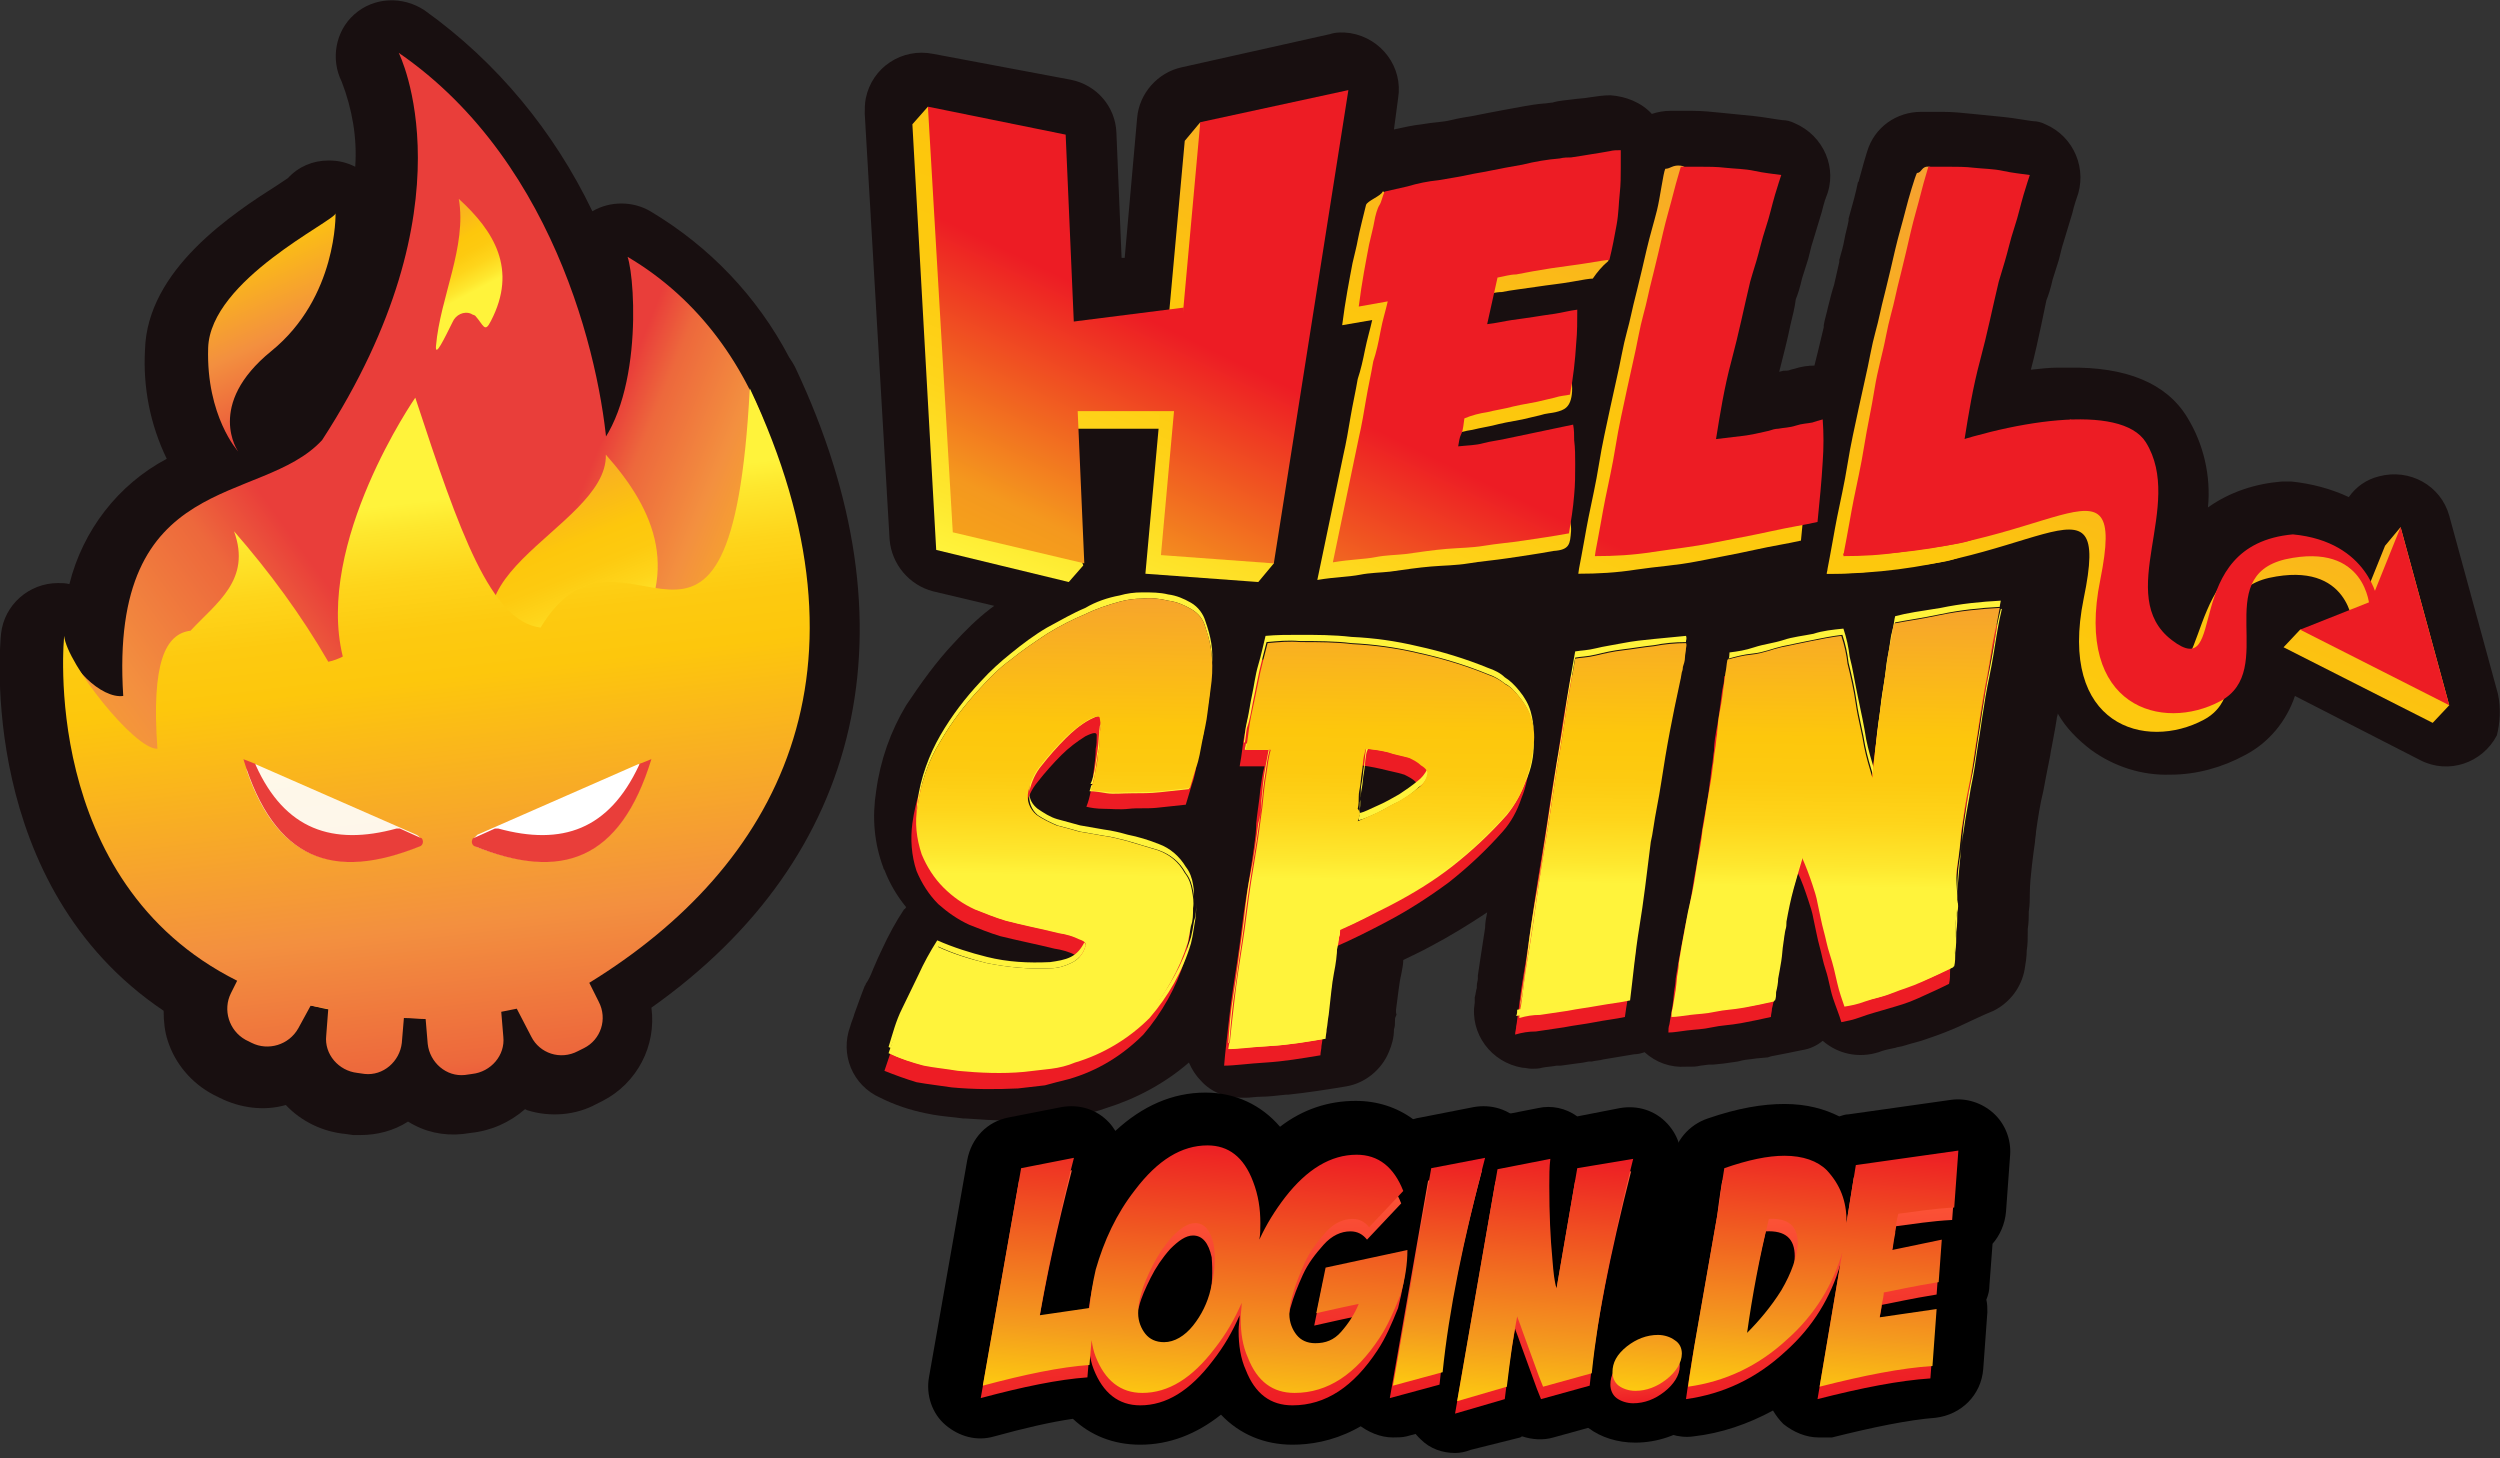 <?xml version="1.0" encoding="utf-8"?>
<!-- Generator: Adobe Illustrator 24.3.0, SVG Export Plug-In . SVG Version: 6.00 Build 0)  -->
<svg version="1.1" id="Layer_1" xmlns="http://www.w3.org/2000/svg" xmlns:xlink="http://www.w3.org/1999/xlink" x="0px" y="0px"
	 viewBox="0 0 241.4 140.8" style="enable-background:new 0 0 241.4 140.8;" xml:space="preserve">
<rect x="0" y="0" width="241.4" height="140.8" fill="#333333" stroke="none"/>
<style type="text/css">
	.st0{fill:#180F10;}
	.st1{fill:url(#SVGID_1_);}
	.st2{fill:url(#SVGID_2_);}
	.st3{fill:url(#SVGID_3_);}
	.st4{fill:url(#SVGID_4_);}
	.st5{fill:url(#SVGID_5_);}
	.st6{fill:url(#SVGID_6_);}
	.st7{fill:url(#SVGID_7_);}
	.st8{fill:url(#SVGID_8_);}
	.st9{fill:url(#SVGID_9_);}
	.st10{fill:url(#SVGID_10_);}
	.st11{fill:url(#SVGID_11_);}
	.st12{fill:url(#SVGID_12_);}
	.st13{fill:url(#SVGID_13_);}
	.st14{fill:url(#SVGID_14_);}
	.st15{fill:url(#SVGID_15_);}
	.st16{fill:url(#SVGID_16_);}
	.st17{fill:url(#SVGID_17_);}
	.st18{fill:url(#SVGID_18_);}
	.st19{fill:url(#SVGID_19_);}
	.st20{fill:url(#SVGID_20_);}
	.st21{fill:url(#SVGID_21_);}
	.st22{fill:url(#SVGID_22_);}
	.st23{fill:url(#SVGID_23_);}
	.st24{fill:url(#SVGID_24_);}
	.st25{fill:url(#SVGID_25_);}
	.st26{fill:url(#SVGID_26_);}
	.st27{fill:url(#SVGID_27_);}
	.st28{fill:url(#SVGID_28_);}
	.st29{fill:url(#SVGID_29_);}
	.st30{fill:url(#SVGID_30_);}
	.st31{fill:url(#SVGID_31_);}
	.st32{fill:url(#SVGID_32_);}
	.st33{fill:url(#SVGID_33_);}
	.st34{fill:url(#SVGID_34_);}
	.st35{fill:url(#SVGID_35_);}
	.st36{fill:url(#SVGID_36_);}
	.st37{fill:url(#SVGID_37_);}
	.st38{fill:url(#SVGID_38_);}
	.st39{fill:url(#SVGID_39_);}
	.st40{fill:url(#SVGID_40_);}
	.st41{fill:url(#SVGID_41_);}
	.st42{fill:url(#SVGID_42_);}
	.st43{fill:url(#SVGID_43_);}
	.st44{fill:url(#SVGID_44_);}
	.st45{fill:url(#SVGID_45_);}
	.st46{fill:url(#SVGID_46_);}
	.st47{fill:url(#SVGID_47_);}
	.st48{fill:url(#SVGID_48_);}
	.st49{fill:url(#SVGID_49_);}
	.st50{fill:url(#SVGID_50_);}
	.st51{opacity:0.9;}
	.st52{fill:#FFFFFF;}
	.st53{fill:url(#SVGID_51_);}
	.st54{fill:url(#SVGID_52_);}
	.st55{fill:url(#SVGID_53_);}
	.st56{fill:url(#SVGID_54_);}
	.st57{fill:url(#SVGID_55_);}
	.st58{fill:url(#SVGID_56_);}
	.st59{fill:url(#SVGID_57_);}
	.st60{fill:url(#SVGID_58_);}
	.st61{fill:url(#SVGID_59_);}
	.st62{fill:url(#SVGID_60_);}
	.st63{fill:url(#SVGID_61_);}
	.st64{fill:url(#SVGID_62_);}
</style>
<g id="Layer_2_1_">
	<g id="Layer_1-2">
		<path class="st0" d="M241.2,67l-4.7-17.2c-0.8-2.9-3.8-4.6-6.8-3.8c-1.2,0.3-2.2,1-2.9,2c-1.7-0.8-3.6-1.3-5.5-1.5
			c-0.3,0-0.7,0-1,0c-2.5,0.2-5,1-7.1,2.5c0.3-3-0.4-6.1-2-8.7c-2-3.3-5.9-4.9-11.5-4.8c-0.3,0-0.7,0-1,0c-0.8,0-1.7,0.1-2.6,0.2
			c0.4-1.5,0.7-2.9,1-4.3l0.5-2.4c0.2-0.5,0.4-1.1,0.6-2c0.2-0.6,0.4-1.3,0.6-1.9c0.1-0.4,0.2-0.8,0.3-1.2c0.4-1.3,0.7-2.3,1-3.3
			c0.1-0.4,0.2-0.8,0.3-1.1l0.1-0.3c1.1-2.8-0.2-6-3-7.2c-0.4-0.2-0.8-0.3-1.2-0.3c-0.8-0.1-1.8-0.3-2.8-0.4s-2-0.2-3-0.3
			c-1-0.1-1.9-0.2-2.9-0.2c-0.6,0-1.2,0-1.8,0h-0.3c-2.4,0-4.5,1.5-5.2,3.8c-0.1,0.3-0.4,1.3-0.8,2.8c0,0.1,0,0.1-0.1,0.2
			c-0.2,1-0.5,2.1-0.9,3.5c0,0.1,0,0.1,0,0.2c-0.1,0.6-0.3,1.2-0.4,1.8s-0.3,1.3-0.5,2c0,0.1,0,0.1,0,0.2c-0.1,0.4-0.4,1.8-0.5,2.2
			c-0.2,0.6-0.4,1.4-0.6,2.2c-0.1,0.5-0.3,1.1-0.4,1.7c0,0.1,0,0.1,0,0.2c-0.2,0.8-0.4,1.7-0.6,2.5c-0.1,0.4-0.2,0.8-0.3,1.2
			c-0.6,0-1.3,0.1-1.9,0.3l-0.4,0.1c-0.2,0.1-0.4,0.1-0.7,0.1l-0.4,0.1c0.4-1.6,0.8-3.1,1.1-4.6c0.2-0.8,0.4-1.6,0.5-2.4
			c0.2-0.5,0.4-1.1,0.6-2c0.2-0.6,0.4-1.3,0.6-1.9c0.1-0.4,0.2-0.8,0.3-1.2c0.4-1.3,0.7-2.3,1-3.3c0.1-0.4,0.2-0.8,0.3-1.1
			c0-0.1,0.1-0.2,0.1-0.3c1.2-2.8-0.2-6-3-7.2c-0.4-0.2-0.8-0.3-1.2-0.3c-0.8-0.1-1.8-0.3-2.8-0.4s-2-0.2-3-0.3
			c-1-0.1-1.9-0.2-2.9-0.2c-0.6,0-1.2,0-1.8,0h-0.3c-0.6,0-1.2,0.1-1.8,0.3c-1-1.1-2.5-1.7-4-1.8c-0.7,0-1.3,0.1-2,0.2
			c-0.5,0.1-1,0.1-1.7,0.2s-1.2,0.1-1.9,0.3H150c-0.3,0-0.7,0.1-1,0.1c-1.2,0.1-2.5,0.4-3.7,0.6c-1.1,0.2-2.1,0.4-3.1,0.6
			c-0.6,0.1-1.3,0.2-2.1,0.4s-1.7,0.2-2.8,0.4c-0.9,0.1-1.8,0.3-2.7,0.5l0.4-3c0.5-3-1.6-5.8-4.6-6.3c-0.7-0.1-1.4-0.1-2,0.1
			l-14.3,3.2c-2.3,0.5-4.1,2.5-4.3,4.9l-1.2,13.5h-0.3l-0.5-12.1c-0.1-2.5-1.9-4.6-4.4-5.1L90.1,5.2c-3-0.6-5.9,1.3-6.5,4.3
			c-0.1,0.5-0.1,1-0.1,1.5l2.4,41.1c0.2,2.4,1.9,4.4,4.2,5l5.9,1.4l-0.4,0.3c-1.3,1-2.4,2.1-3.5,3.3c-1.7,1.8-3.2,3.9-4.6,6
			c-1.5,2.5-2.5,5.3-2.9,8.3c-0.4,2.5-0.2,5,0.7,7.4c0,0.1,0.1,0.2,0.1,0.2c0.5,1.3,1.2,2.5,2.1,3.6c-0.1,0.1-0.1,0.2-0.2,0.2
			c-0.8,1.2-1.5,2.5-2.1,3.8c-0.3,0.6-0.6,1.3-0.9,2c-0.2,0.5-0.4,1-0.7,1.4c0,0.1-0.1,0.2-0.1,0.2c-0.4,1-0.7,1.9-1,2.7
			c-0.1,0.4-0.3,0.8-0.4,1.2c-1,2.7,0.2,5.7,2.9,6.9c1.4,0.7,2.9,1.2,4.4,1.5c0.9,0.2,1.8,0.3,2.8,0.4l0.8,0.1h0.2
			c1.4,0.1,2.9,0.2,4.3,0.2c1,0,2,0,3-0.1s2-0.2,3-0.3l0.3-0.1l0.6-0.1c0.8-0.1,1.6-0.3,2.4-0.6c2.9-0.9,5.7-2.4,8-4.4
			c0.3,0.7,0.7,1.3,1.2,1.8c1,1.1,2.4,1.6,3.9,1.6h0.4c0.4,0,0.9-0.1,1.5-0.1s1.5-0.1,2.4-0.2h0.2c1.9-0.2,3.8-0.5,5.6-0.8
			c1.8-0.3,3.4-1.6,4.1-3.3c0.3-0.7,0.5-1.4,0.5-2.2c0.1-0.3,0.1-0.5,0.1-0.8s0-0.3,0.1-0.5s0-0.2,0-0.3v-0.3
			c0.2-1.4,0.3-2.6,0.5-3.4c0.1-0.5,0.2-1,0.2-1.4c0.8-0.4,1.7-0.8,2.6-1.3c1.9-1,3.7-2.1,5.5-3.3c-0.1,0.5-0.2,1-0.2,1.5l-0.2,1.3
			c-0.2,1.4-0.4,2.5-0.5,3.3v0.3c0,0.2-0.1,0.4-0.1,0.7v0.2c-0.1,0.3-0.1,0.6-0.2,0.9c0,0.2,0,0.3,0,0.5c-0.5,3,1.6,5.8,4.6,6.3
			c0.3,0,0.6,0.1,0.9,0.1c0.3,0,0.7,0,1-0.1c0.5-0.1,0.9-0.1,1.4-0.2h0.4l2.2-0.3l0.5-0.1h0.3c0.4-0.1,0.8-0.1,1.1-0.2
			c0.6-0.1,1.2-0.2,1.8-0.3l1.2-0.2c0.4,0,0.7-0.1,1-0.2c1.1,1,2.5,1.5,4,1.4h0.4c0.3,0,0.6,0,1-0.1l0.8-0.1h0.4l1-0.1l1.4-0.2
			l0.4-0.1c0.4-0.1,0.8-0.1,1.4-0.2l1.1-0.1l0.3-0.1c1.1-0.2,2-0.4,3-0.6c0.7-0.1,1.4-0.4,2-0.9c1.5,1.3,3.5,1.7,5.4,1.1
			c0.5-0.2,1-0.3,1.5-0.4c0.1,0,0.3-0.1,0.4-0.1s0.5-0.1,0.8-0.2c0.6-0.2,1.2-0.3,2-0.6c1.2-0.4,2.2-0.8,3.1-1.2l0.2-0.1
			c1.1-0.5,2.1-1,3.1-1.4c1.6-0.8,2.7-2.3,3-4c0.1-0.6,0.2-1.2,0.2-1.8c0.1-0.6,0.1-1.2,0.1-1.8v-0.3c0.1-0.6,0.1-1.2,0.1-1.7
			c0.1-0.6,0.1-1.2,0.1-1.7c0-0.9,0.1-1.8,0.2-2.7s0.2-1.6,0.3-2.3c0-0.3,0.1-0.7,0.1-1c0.2-1.4,0.4-2.7,0.7-3.9
			c0.2-1.1,0.4-2.1,0.6-3.1c0.1-0.4,0.1-0.7,0.2-1.1c0.1-0.6,0.3-1.5,0.5-2.8c0-0.2,0.1-0.3,0.1-0.5c0.8,1.4,1.9,2.5,3.2,3.5
			c2.2,1.6,4.9,2.5,7.7,2.4c2.5,0,5-0.7,7.2-1.9c2.3-1.2,4-3.3,4.8-5.7l12.1,6.2c2.7,1.4,6,0.3,7.4-2.4
			C241.4,69.8,241.5,68.4,241.2,67L241.2,67z M172.8,70.3c0-0.1,0-0.2,0-0.3l0,0C172.8,70.1,172.8,70.2,172.8,70.3L172.8,70.3z
			 M184.4,45.6c0.2,0.3,0.5,0.7,0.8,0.9c0.4,0.4,0.9,0.8,1.5,1c-0.9,0.2-1.8,0.3-2.7,0.5C184.1,47.2,184.3,46.4,184.4,45.6
			L184.4,45.6z M162.4,47.5c-0.8,0.1-1.6,0.2-2.5,0.4c0.2-0.8,0.3-1.5,0.4-2.2c0.2,0.3,0.5,0.6,0.8,0.9
			C161.5,47,162,47.3,162.4,47.5L162.4,47.5z M137.3,36.5v-0.2c0.2-0.8,0.4-1.5,0.6-2.4c0.2,0.6,0.6,1.1,1,1.6l0.1,0.1l-0.4,0.1
			C138.2,35.9,137.7,36.1,137.3,36.5z M136.8,25.1c0.1-0.4,0.2-0.7,0.2-1l0.1-0.6c0.5-0.1,1.1-0.2,1.6-0.3l0.3,0l1.4-0.2
			c-1,0.8-1.7,1.9-1.9,3.1l-0.2,1.1c-0.2-0.6-0.6-1.1-1-1.5C137.2,25.4,137,25.3,136.8,25.1L136.8,25.1z M135.4,46.2
			c0.4,0.7,1,1.3,1.7,1.8l-2.1,0.2L135.4,46.2z M119.1,30.6l1.3-13.9l2.5-0.6l-5.1,32.8h-0.3l0.8-8.3c0.2-2.2-0.9-4.2-2.8-5.3
			C117.5,34.6,118.9,32.7,119.1,30.6z M97,17.9l0.6,13.8c0.1,1.6,0.8,3,2,4l0.3,0.2c-0.1,0.1-0.2,0.2-0.4,0.3c-1,1.1-1.6,2.5-1.5,4
			l0.3,7.5l-1.7-0.4l-1.8-29.9L97,17.9z M96.4,81.2c-0.3-0.4-0.6-0.8-0.8-1.3c-0.1-0.5-0.2-1.1-0.1-1.6c0.4,1.5,1.2,2.8,2.3,3.9
			C97.4,81.8,96.9,81.5,96.4,81.2L96.4,81.2z M111.3,87.8v0.2c-0.4-0.7-0.9-1.4-1.5-1.9c0.6,0.2,1.1,0.3,1.6,0.5v0.7
			C111.4,87.6,111.3,87.7,111.3,87.8L111.3,87.8z M111.4,86.7L111.4,86.7L111.4,86.7z M112.8,65v0.2c0,0.2-0.1,0.5-0.1,0.8
			s0,0.3,0,0.5c-0.7-1.4-1.9-2.5-3.4-3c0.4-0.2,0.9-0.3,1.3-0.4l0.3-0.1c0.2-0.1,0.5-0.1,0.7-0.1h0.5c0.2,0,0.5,0,0.7,0h0.1
			C113,63.5,113,64.3,112.8,65z M128.7,84.1c-0.4,0.2-0.7,0.4-1,0.6c0.2-1,0.3-1.9,0.5-2.8c0.2,0.3,0.4,0.6,0.7,0.8
			c0.4,0.3,0.7,0.6,1.2,0.8C129.5,83.7,129.1,83.9,128.7,84.1z M128.7,68.9c-0.1-0.2-0.3-0.5-0.5-0.7c-0.1-0.1-0.2-0.2-0.3-0.4
			l0.2-1c0.7,0,1.6,0,2.5,0.1C129.8,67.4,129.2,68.1,128.7,68.9L128.7,68.9z M143.1,69.6l0.2,0.1c0.1,0.1,0.2,0.2,0.4,0.3l0.1,0.1
			c0.1,0.1,0.2,0.2,0.2,0.3l0.1,0.2c0,0.1,0,0.2,0,0.4V71c0,0,0,0.1,0,0.1c-0.3-0.6-0.7-1.1-1.2-1.6L143.1,69.6z M175.3,76.7
			c-1.3,0.1-2.6,0.6-3.5,1.5c0-0.3,0.1-0.5,0.1-0.9l0.1-0.8c0.1-0.9,0.3-1.7,0.4-2.5c0.1-0.6,0.1-1.2,0.2-1.6
			c0.1-0.6,0.2-1.1,0.2-1.7c0-0.1,0-0.2,0-0.3s0-0.2,0-0.4v-0.2c0.1-0.7,0.3-1.5,0.4-2.4l1.1-0.2l0.3-0.1l0.3-0.1l0.3-0.1
			c0.1,0.4,0.1,0.8,0.2,1.2c0,0.1,0,0.2,0.1,0.3c0.3,1.3,0.6,2.6,0.8,3.8c0,0.1,0,0.2,0,0.3c0.3,1.2,0.6,2.4,1,3.6
			c0.1,0.3,0.2,0.6,0.4,0.8C176.7,76.8,176,76.6,175.3,76.7L175.3,76.7z M185.4,80.3c-0.1,0.6-0.1,1.2-0.2,1.8c0,0.1,0,0.2,0,0.2
			c-0.1,1.3-0.2,2.6-0.3,3.7c0,0.2,0,0.4,0,0.6c0,0.2,0,0.3-0.1,0.5v0.2c0,0.4,0,0.8-0.1,1.4c0,0.1,0,0.2,0,0.4
			c-0.4,0.2-0.8,0.3-1.3,0.5c-0.1-0.6-0.3-1.2-0.5-1.9s-0.3-1.5-0.5-2.3c-0.2-0.8-0.4-1.7-0.7-2.5c-0.3-1-0.7-2-1.1-3
			c-0.1-0.2-0.1-0.3-0.2-0.5c0.9,0.3,1.8,0.5,2.7,0.3c0.9-0.1,1.8-0.5,2.5-1C185.5,79.4,185.4,79.8,185.4,80.3L185.4,80.3z"/>
		<path class="st0" d="M76.8,35.5c-0.2-0.4-0.4-0.7-0.6-1c-3.1-5.9-7.7-10.7-13.4-14.1c-1.7-1-3.9-1-5.6,0C53.5,12.7,48,6,41,1
			c-2.1-1.4-4.9-1.3-6.8,0.4C32.4,3,31.9,5.7,33,7.9c1,2.6,1.5,5.4,1.3,8.2c-0.8-0.4-1.6-0.6-2.5-0.6h-0.1c-1.5,0-2.9,0.6-3.9,1.7
			l-0.9,0.6C22.5,20.6,14.2,26,14,33.8c-0.2,3.6,0.5,7.2,2.1,10.5c-4.7,2.5-8.1,6.9-9.4,12.1c-0.4-0.1-0.7-0.1-1.1-0.1
			c-2.8,0-5.2,2.1-5.5,4.9c-0.1,1-2.3,24.3,15.7,36.4c0,1,0.1,2,0.4,2.9c0.7,2.2,2.3,4.1,4.4,5.2l0.6,0.3c2,1,4.3,1.3,6.4,0.7
			c1.5,1.6,3.6,2.6,5.8,2.8l0.7,0.1c0.2,0,0.5,0,0.7,0c1.6,0,3.2-0.4,4.6-1.3c1.6,1,3.4,1.4,5.3,1.2l0.7-0.1c2-0.2,3.8-1,5.3-2.3
			l0.2,0.1c2.2,0.7,4.7,0.5,6.7-0.6l0.6-0.3c3.3-1.7,5.2-5.3,4.7-9C83.4,82.8,88.6,60.5,76.8,35.5z M53.3,90.5
			c-0.8,0.5-1.5,1.2-2,2.1c-1.1-0.5-2.3-0.6-3.4-0.3c-0.4,0.1-0.8,0.2-1.2,0.3c-1.1,0.2-2.2,0.8-3,1.7c-0.9-0.7-2.1-1.1-3.2-1.1
			h-0.3c-0.6,0-1.1,0-1.7,0c-1.2-0.1-2.4,0.3-3.4,1c-0.8-0.9-1.9-1.5-3.1-1.7l-1.4-0.3c-1.1-0.3-2.3-0.1-3.4,0.3
			c-0.5-1-1.4-1.8-2.4-2.3c-8-4-11.4-11.1-12.9-17.1H12c2.9-0.4,5-2.9,4.8-5.8c-0.7-11.4,3.1-12.9,8.8-15.2c3-1.2,6.4-2.6,9-5.4
			c0.2-0.2,0.4-0.5,0.6-0.7c6.3-9.7,8.9-18.1,9.8-25c4,6.8,6.6,14.4,7.5,22.2c0.3,3,3,5.2,6.1,4.9c1.7-0.2,3.2-1.1,4.1-2.6
			c1.4-2.3,2.3-4.9,2.8-7.6c0.6,0.9,1.1,1.8,1.5,2.7c0.1,0.2,0.2,0.4,0.3,0.6C79.3,67.6,66.4,82.6,53.3,90.5L53.3,90.5z"/>
		
			<linearGradient id="SVGID_1_" gradientUnits="userSpaceOnUse" x1="211.543" y1="4.279" x2="264.993" y2="137.959" gradientTransform="matrix(1 0 0 -1 0 112)">
			<stop  offset="0" style="stop-color:#FFF33B"/>
			<stop  offset="4.000000e-02" style="stop-color:#FEE72E"/>
			<stop  offset="0.12" style="stop-color:#FED51B"/>
			<stop  offset="0.2" style="stop-color:#FDCA10"/>
			<stop  offset="0.28" style="stop-color:#FDC70C"/>
			<stop  offset="0.67" style="stop-color:#F3903F"/>
			<stop  offset="1" style="stop-color:#ED1C24"/>
		</linearGradient>
		<polygon class="st1" points="220.5,62.5 222.1,60.8 227.4,59.9 230.3,52.7 231.8,50.9 236.5,68.1 234.9,69.8 		"/>
		
			<linearGradient id="SVGID_2_" gradientUnits="userSpaceOnUse" x1="188.837" y1="19.631" x2="235.177" y2="135.551" gradientTransform="matrix(1 0 0 -1 0 112)">
			<stop  offset="0" style="stop-color:#FFF33B"/>
			<stop  offset="4.000000e-02" style="stop-color:#FEE72E"/>
			<stop  offset="0.12" style="stop-color:#FED51B"/>
			<stop  offset="0.2" style="stop-color:#FDCA10"/>
			<stop  offset="0.28" style="stop-color:#FDC70C"/>
			<stop  offset="0.67" style="stop-color:#F3903F"/>
			<stop  offset="1" style="stop-color:#ED1C24"/>
		</linearGradient>
		<path class="st2" d="M221.2,52.7c-11.1,1-7.4,15.2-13.1,10.9s1.3-13-2.5-19.1c-2.4-3.8-13-2.2-21.7,1.1c-3.3-0.5,6.3,2.2,6.4,2.4
			s0.3,0.5,0.4,0.8c0.2,0.2,0.4,0.5,0.6,0.7c0.8,1-15.4,4.7-14.9,5.9c19.8,0.1,27.6-11.1,24.8,2.4c-2.5,12.3,6,14.7,11.6,11.7
			s-1-12,6.3-13.7c7.8-1.7,8.1,4.6,8.1,4.6l2.2-1.6C229.5,58.8,228.6,53.4,221.2,52.7z"/>
		
			<linearGradient id="SVGID_3_" gradientUnits="userSpaceOnUse" x1="128.79" y1="43.638" x2="175.13" y2="159.558" gradientTransform="matrix(1 0 0 -1 0 112)">
			<stop  offset="0" style="stop-color:#FFF33B"/>
			<stop  offset="4.000000e-02" style="stop-color:#FEE72E"/>
			<stop  offset="0.12" style="stop-color:#FED51B"/>
			<stop  offset="0.2" style="stop-color:#FDCA10"/>
			<stop  offset="0.28" style="stop-color:#FDC70C"/>
			<stop  offset="0.67" style="stop-color:#F3903F"/>
			<stop  offset="1" style="stop-color:#ED1C24"/>
		</linearGradient>
		<path class="st3" d="M150,53.2c-1.6,0.3-3.1,0.5-4.4,0.7s-2.6,0.3-3.8,0.5s-2.4,0.2-3.6,0.3s-2.6,0.3-4,0.5
			c-0.9,0.1-1.9,0.1-2.9,0.3s-2.3,0.2-4.1,0.5l2.5-12c0.3-1.3,0.5-2.5,0.7-3.7s0.5-2.5,0.7-3.7c0.3-0.9,0.5-1.8,0.7-2.8
			s0.5-2,0.7-2.9l-2.9,0.5c0.3-2.4,0.7-4.4,1-6c0.2-0.9,0.4-1.6,0.5-2.2s0.7-3,0.8-3.4s1.5-0.9,1.6-1.3c0.6-0.1-0.2,1.5,0.7,1.3
			c1-0.3,2-0.5,3-0.6c1.1-0.2,1.9-0.3,2.9-0.5s1.7-0.3,2.1-0.4c1-0.2,2-0.4,3.2-0.6c1.2-0.3,2.4-0.5,3.6-0.6
			c0.4-0.1,0.8-0.1,1.1-0.1c0.7-0.1,1.3-0.2,1.9-0.3s1.3-0.2,1.8-0.3c0.4-0.1,0.7-0.1,1.1-0.1v1.7c0,0.8,0,1.6-0.1,2.5
			c-0.1,0.9,0.7,3.5,0.5,4.7c-0.6,0.5-1.1,1.1-1.5,1.7c-0.3,0-0.9,0.1-2,0.3s-2.2,0.3-3.5,0.5S146,28,145,28.2
			c-0.6,0-1.2,0.2-1.8,0.3l-1,4.5c0.9-0.1,1.7-0.3,2.4-0.4s1.4-0.2,2.1-0.3s1.3-0.2,2-0.3s1.4-0.3,2.2-0.4c0,0.5,1,4.6,0.9,6.2
			s-0.8,1.8-1.6,2c-0.4,0.1-0.9,0.1-1.5,0.3l-1.7,0.4c-0.5,0.1-1.1,0.2-1.6,0.3s-0.9,0.2-1.3,0.3s-1.1,0.2-1.9,0.4
			c-0.7,0.1-1.5,0.3-2.2,0.6c-0.1,0.6-0.1,1.1-0.3,1.5s-0.2,0.7-0.3,1.2c0.9-0.1,1.7-0.1,2.4-0.3s1.7-0.3,2.5-0.5l6.2-1.3
			c0.1,0.5,0.1,1,0.1,1.5c0.1,0.8,0.1,1.5,0.1,2.3c0,0.9,1.1,3.6,1,4.8S151.6,53.1,150,53.2z"/>
		
			<linearGradient id="SVGID_4_" gradientUnits="userSpaceOnUse" x1="150.236" y1="35.062" x2="196.576" y2="150.982" gradientTransform="matrix(1 0 0 -1 0 112)">
			<stop  offset="0" style="stop-color:#FFF33B"/>
			<stop  offset="4.000000e-02" style="stop-color:#FEE72E"/>
			<stop  offset="0.12" style="stop-color:#FED51B"/>
			<stop  offset="0.2" style="stop-color:#FDCA10"/>
			<stop  offset="0.28" style="stop-color:#FDC70C"/>
			<stop  offset="0.67" style="stop-color:#F3903F"/>
			<stop  offset="1" style="stop-color:#ED1C24"/>
		</linearGradient>
		<path class="st4" d="M174.4,42.3c0.1,1.4,0.1,2.7,0,4.1c-0.1,1.8-0.3,3.8-0.5,5.8c-1.3,0.3-2.7,0.5-4.5,0.9s-3.5,0.7-5.5,1.1
			S160,54.7,158,55c-1.9,0.3-3.7,0.4-5.6,0.4c0-0.1,0.1-0.7,0.3-1.7s0.4-2.3,0.7-3.8s0.7-3.2,1-5.1s0.7-3.6,1.1-5.5s0.8-3.5,1.1-5.1
			s0.7-2.8,0.9-3.8c0.1-0.5,0.3-1.3,0.6-2.5s0.6-2.5,0.9-3.8s0.7-2.6,1-3.8s0.6-3.6,0.8-4c0.5,0,0.7-0.4,1.5-0.3s1.9,1.7,2.9,1.9
			s1.9,0.1,2.8,0.3s1.9,0.3,2.6,0.4c-0.1,0.3-0.3,0.9-0.6,1.9s-0.5,2-0.9,3.2s-0.6,2.2-0.9,3.2s-0.5,1.6-0.6,2
			c-0.6,2.5-1.1,5-1.8,7.6s-1.1,5.1-1.5,7.6c0.8-0.1,1.6-0.2,2.5-0.3s1.8-0.3,2.6-0.5c0.3-0.1,0.6-0.2,0.9-0.2
			c0.5-0.1,1.1-0.1,1.7-0.3s1.1-0.2,1.6-0.3C173.8,42.4,174.1,42.3,174.4,42.3z"/>
		
			<linearGradient id="SVGID_5_" gradientUnits="userSpaceOnUse" x1="170.78" y1="26.854" x2="217.12" y2="142.764" gradientTransform="matrix(1 0 0 -1 0 112)">
			<stop  offset="0" style="stop-color:#FFF33B"/>
			<stop  offset="4.000000e-02" style="stop-color:#FEE72E"/>
			<stop  offset="0.12" style="stop-color:#FED51B"/>
			<stop  offset="0.2" style="stop-color:#FDCA10"/>
			<stop  offset="0.28" style="stop-color:#FDC70C"/>
			<stop  offset="0.67" style="stop-color:#F3903F"/>
			<stop  offset="1" style="stop-color:#ED1C24"/>
		</linearGradient>
		<path class="st5" d="M198.5,42.3c0.1,1.4,0.1,2.7,0,4.1c-0.1,1.8-0.4,2.2-0.7,4.2c-1.3,0.3-3.1,1.3-4.9,1.7s-3,1.5-5,1.9
			S184,54.7,182,55c-1.9,0.3-3.7,0.4-5.6,0.4c0-0.1,0.1-0.7,0.3-1.7s0.4-2.3,0.7-3.8s0.7-3.2,1-5.1s0.7-3.6,1.1-5.5s0.8-3.5,1.1-5.1
			s0.7-2.8,0.9-3.8c0.1-0.5,0.3-1.3,0.6-2.5s0.6-2.5,0.9-3.8s0.7-2.6,1-3.8s0.9-3.2,1.1-3.6c0.5,0,0.4-0.7,1.2-0.6
			c0.8,0.1,1.9,1.7,2.9,1.9s1.9,0.1,2.8,0.3s1.9,0.3,2.6,0.4c-0.1,0.3-0.3,0.9-0.6,1.9s-0.5,2-0.9,3.2s-0.6,2.2-0.9,3.2
			c-0.2,0.7-0.4,1.3-0.6,2c-0.6,2.5-1.1,5-1.8,7.6s-1.1,5.1-1.5,7.6c0.8-0.1,1.7-0.2,2.5-0.3s1.8-0.3,2.6-0.5
			c0.3-0.1,0.6-0.2,0.9-0.2c0.5-0.1,1.1-0.1,1.6-0.3s1.1-0.2,1.7-0.3S198.4,42.3,198.5,42.3z"/>
		
			<linearGradient id="SVGID_6_" gradientUnits="userSpaceOnUse" x1="88.718" y1="59.661" x2="134.838" y2="175.031" gradientTransform="matrix(1 0 0 -1 0 112)">
			<stop  offset="0" style="stop-color:#FFF33B"/>
			<stop  offset="4.000000e-02" style="stop-color:#FEE72E"/>
			<stop  offset="0.12" style="stop-color:#FED51B"/>
			<stop  offset="0.2" style="stop-color:#FDCA10"/>
			<stop  offset="0.28" style="stop-color:#FDC70C"/>
			<stop  offset="0.67" style="stop-color:#F3903F"/>
			<stop  offset="1" style="stop-color:#ED1C24"/>
		</linearGradient>
		<polygon class="st6" points="88.1,12 89.6,10.3 104.6,54.6 103.2,56.2 90.4,53.1 		"/>
		
			<linearGradient id="SVGID_7_" gradientUnits="userSpaceOnUse" x1="98.185" y1="55.872" x2="144.525" y2="171.792" gradientTransform="matrix(1 0 0 -1 0 112)">
			<stop  offset="0" style="stop-color:#FFF33B"/>
			<stop  offset="4.000000e-02" style="stop-color:#FEE72E"/>
			<stop  offset="0.12" style="stop-color:#FED51B"/>
			<stop  offset="0.2" style="stop-color:#FDCA10"/>
			<stop  offset="0.28" style="stop-color:#FDC70C"/>
			<stop  offset="0.67" style="stop-color:#F3903F"/>
			<stop  offset="1" style="stop-color:#ED1C24"/>
		</linearGradient>
		<polygon class="st7" points="98.6,33.3 112.8,31.5 112.8,41.4 99.2,41.4 		"/>
		
			<linearGradient id="SVGID_8_" gradientUnits="userSpaceOnUse" x1="108.489" y1="52.47" x2="149.029" y2="153.87" gradientTransform="matrix(1 0 0 -1 0 112)">
			<stop  offset="0" style="stop-color:#FFF33B"/>
			<stop  offset="4.000000e-02" style="stop-color:#FEE72E"/>
			<stop  offset="0.12" style="stop-color:#FED51B"/>
			<stop  offset="0.2" style="stop-color:#FDCA10"/>
			<stop  offset="0.28" style="stop-color:#FDC70C"/>
			<stop  offset="0.67" style="stop-color:#F3903F"/>
			<stop  offset="1" style="stop-color:#ED1C24"/>
		</linearGradient>
		<polygon class="st8" points="114.4,13.6 115.9,11.8 123,54.4 121.5,56.2 110.6,55.4 		"/>
		
			<linearGradient id="SVGID_9_" gradientUnits="userSpaceOnUse" x1="190.823" y1="-31.681" x2="219.923" y2="28.319" gradientTransform="matrix(1 0 0 -1 0 112)">
			<stop  offset="0" style="stop-color:#FFF33B"/>
			<stop  offset="4.000000e-02" style="stop-color:#FEE72E"/>
			<stop  offset="0.12" style="stop-color:#FED51B"/>
			<stop  offset="0.2" style="stop-color:#FDCA10"/>
			<stop  offset="0.28" style="stop-color:#FDC70C"/>
			<stop  offset="0.67" style="stop-color:#F4981E"/>
			<stop  offset="1" style="stop-color:#ED1C24"/>
		</linearGradient>
		<polygon class="st9" points="222.1,60.8 228.9,58.1 231.8,50.9 236.5,68.1 		"/>
		
			<linearGradient id="SVGID_10_" gradientUnits="userSpaceOnUse" x1="166.804" y1="-20.032" x2="195.904" y2="39.968" gradientTransform="matrix(1 0 0 -1 0 112)">
			<stop  offset="0" style="stop-color:#FFF33B"/>
			<stop  offset="4.000000e-02" style="stop-color:#FEE72E"/>
			<stop  offset="0.12" style="stop-color:#FED51B"/>
			<stop  offset="0.2" style="stop-color:#FDCA10"/>
			<stop  offset="0.28" style="stop-color:#FDC70C"/>
			<stop  offset="0.67" style="stop-color:#F4981E"/>
			<stop  offset="1" style="stop-color:#ED1C24"/>
		</linearGradient>
		<path class="st10" d="M221.4,51.6c-11.1,1-6.1,14.5-11.7,10.2s1.3-13-2.5-19.1c-2.4-3.8-13-2.2-21.7,1.1c-3.3-0.5,6.3,2.3,6.4,2.4
			s0.3,0.5,0.4,0.8c0.2,0.2,0.4,0.5,0.6,0.7c0.8,1-15.4,4.7-14.9,5.9c19.8,0.1,27.5-11.1,24.8,2.4c-2.5,12.3,6,14.7,11.6,11.7
			s-1-12,6.3-13.7c7.8-1.7,8.1,4.6,8.1,4.6l0.8-0.6C229.6,58.1,228.8,52.3,221.4,51.6z"/>
		
			<linearGradient id="SVGID_11_" gradientUnits="userSpaceOnUse" x1="109.042" y1="7.989" x2="138.152" y2="67.99" gradientTransform="matrix(1 0 0 -1 0 112)">
			<stop  offset="0" style="stop-color:#FFF33B"/>
			<stop  offset="4.000000e-02" style="stop-color:#FEE72E"/>
			<stop  offset="0.12" style="stop-color:#FED51B"/>
			<stop  offset="0.2" style="stop-color:#FDCA10"/>
			<stop  offset="0.28" style="stop-color:#FDC70C"/>
			<stop  offset="0.67" style="stop-color:#F4981E"/>
			<stop  offset="1" style="stop-color:#ED1C24"/>
		</linearGradient>
		<path class="st11" d="M151.5,51.5c-1.6,0.3-3.1,0.5-4.4,0.7s-2.6,0.3-3.8,0.5s-2.4,0.2-3.6,0.3s-2.6,0.3-4,0.5
			c-0.9,0.1-1.9,0.1-2.9,0.3s-2.3,0.2-4.1,0.5l2.5-12c0.3-1.3,0.5-2.5,0.7-3.7s0.5-2.5,0.7-3.7c0.3-0.9,0.5-1.8,0.7-2.9
			s0.5-2,0.7-2.9l-2.8,0.5c0.3-2.4,0.7-4.4,1-6c0.2-0.9,0.4-1.6,0.5-2.2s0.3-1.3,0.5-1.6s0.3-0.9,0.5-1.3l2.2-0.5c1-0.3,2-0.5,3-0.6
			c1.1-0.2,1.9-0.3,2.8-0.5s1.7-0.3,2.1-0.4c1-0.2,2-0.4,3.2-0.6c1.2-0.3,2.4-0.5,3.6-0.6c0.4-0.1,0.8-0.1,1.1-0.1
			c0.7-0.1,1.3-0.2,1.9-0.3s1.3-0.2,1.8-0.3c0.4-0.1,0.7-0.1,1.1-0.1v1.7c0,0.8,0,1.6-0.1,2.5c-0.1,0.9-0.1,1.9-0.3,3
			s-0.4,2.2-0.7,3.4c-0.3,0-0.9,0.1-2.1,0.3s-2.2,0.3-3.5,0.5s-2.4,0.4-3.4,0.6c-0.6,0-1.2,0.2-1.8,0.3l-1,4.5
			c0.9-0.1,1.7-0.3,2.4-0.4s1.5-0.2,2.1-0.3s1.3-0.2,2-0.3s1.4-0.3,2.2-0.4c0,1.1,0,2.2-0.1,3.2c-0.1,1.7-0.3,3.4-0.6,5
			c-0.4,0.1-0.9,0.1-1.5,0.3l-1.7,0.4c-0.5,0.1-1.1,0.2-1.6,0.3s-0.9,0.2-1.3,0.3s-1.1,0.2-1.9,0.4c-0.7,0.1-1.5,0.3-2.2,0.6
			c-0.1,0.6-0.1,1.1-0.3,1.5s-0.2,0.7-0.3,1.2c0.9-0.1,1.7-0.1,2.4-0.3s1.7-0.3,2.5-0.5l6.2-1.3c0.1,0.5,0.1,1,0.1,1.5
			c0.1,0.8,0.1,1.5,0.1,2.3c0,1,0,2-0.1,3C151.9,49.1,151.7,50.3,151.5,51.5z"/>
		
			<linearGradient id="SVGID_12_" gradientUnits="userSpaceOnUse" x1="129.647" y1="-2.008" x2="158.757" y2="57.992" gradientTransform="matrix(1 0 0 -1 0 112)">
			<stop  offset="0" style="stop-color:#FFF33B"/>
			<stop  offset="4.000000e-02" style="stop-color:#FEE72E"/>
			<stop  offset="0.12" style="stop-color:#FED51B"/>
			<stop  offset="0.2" style="stop-color:#FDCA10"/>
			<stop  offset="0.28" style="stop-color:#FDC70C"/>
			<stop  offset="0.67" style="stop-color:#F4981E"/>
			<stop  offset="1" style="stop-color:#ED1C24"/>
		</linearGradient>
		<path class="st12" d="M176,40.5c0.1,1.4,0.1,2.7,0,4.1c-0.1,1.8-0.3,3.8-0.5,5.8c-1.3,0.3-2.7,0.5-4.5,0.9s-3.5,0.7-5.5,1.1
			s-3.9,0.6-5.9,0.9c-1.9,0.3-3.7,0.4-5.6,0.4c0-0.1,0.1-0.7,0.3-1.7s0.4-2.3,0.7-3.8s0.7-3.2,1-5.1s0.7-3.6,1.1-5.5
			s0.8-3.5,1.1-5.1s0.7-2.8,0.9-3.8c0.1-0.5,0.3-1.3,0.6-2.5s0.6-2.5,0.9-3.8s0.7-2.6,1-3.8s0.6-2.1,0.7-2.5c0.6,0,1.2,0,1.8,0
			c0.8,0,1.7,0,2.5,0.1c0.9,0.1,1.9,0.1,2.8,0.3s1.9,0.3,2.6,0.4c-0.1,0.3-0.3,0.9-0.6,1.9s-0.5,2-0.9,3.2s-0.6,2.2-0.9,3.2
			s-0.5,1.6-0.6,2c-0.6,2.5-1.1,5-1.8,7.6s-1.1,5.1-1.5,7.6c0.8-0.1,1.6-0.2,2.5-0.3c0.9-0.1,1.7-0.3,2.6-0.5
			c0.3-0.1,0.6-0.2,0.9-0.2c0.5-0.1,1.1-0.1,1.7-0.3s1.1-0.2,1.6-0.3C175.3,40.7,175.6,40.6,176,40.5z"/>
		
			<linearGradient id="SVGID_13_" gradientUnits="userSpaceOnUse" x1="148.666" y1="-11.233" x2="177.776" y2="48.767" gradientTransform="matrix(1 0 0 -1 0 112)">
			<stop  offset="0" style="stop-color:#FFF33B"/>
			<stop  offset="4.000000e-02" style="stop-color:#FEE72E"/>
			<stop  offset="0.12" style="stop-color:#FED51B"/>
			<stop  offset="0.2" style="stop-color:#FDCA10"/>
			<stop  offset="0.28" style="stop-color:#FDC70C"/>
			<stop  offset="0.67" style="stop-color:#F4981E"/>
			<stop  offset="1" style="stop-color:#ED1C24"/>
		</linearGradient>
		<path class="st13" d="M200,40.5c0.1,1.4,0.1,2.7,0,4.1c-0.1,1.8-0.4,2.2-0.7,4.2c-1.2,0.3-3.1,1.3-4.9,1.7s-3,1.5-4.9,1.9
			s-3.9,0.6-5.9,0.9c-1.9,0.3-3.7,0.4-5.6,0.4c0-0.1,0.1-0.7,0.3-1.7s0.4-2.3,0.7-3.8s0.7-3.2,1-5.1s0.7-3.6,1-5.5s0.8-3.5,1.1-5.1
			s0.7-2.8,0.9-3.8c0.1-0.5,0.3-1.3,0.6-2.5s0.6-2.5,0.9-3.8s0.7-2.6,1-3.8s0.6-2.1,0.7-2.5c0.6,0,1.2,0,1.9,0c0.8,0,1.7,0,2.5,0.1
			c0.9,0.1,1.9,0.1,2.8,0.3s1.9,0.3,2.6,0.4c-0.1,0.3-0.3,0.9-0.6,1.9s-0.5,2-0.9,3.2s-0.6,2.2-0.9,3.2c-0.2,0.7-0.4,1.3-0.6,2
			c-0.6,2.5-1.1,5-1.8,7.6s-1.1,5.1-1.5,7.6c0.8-0.1,1.7-0.2,2.5-0.3c0.9-0.1,1.7-0.3,2.6-0.5c0.3-0.1,0.6-0.2,0.9-0.2
			c0.5-0.1,1.1-0.1,1.6-0.3s1.1-0.2,1.7-0.3S199.9,40.5,200,40.5z"/>
		
			<linearGradient id="SVGID_14_" gradientUnits="userSpaceOnUse" x1="71.268" y1="26.311" x2="100.368" y2="86.311" gradientTransform="matrix(1 0 0 -1 0 112)">
			<stop  offset="0" style="stop-color:#FFF33B"/>
			<stop  offset="4.000000e-02" style="stop-color:#FEE72E"/>
			<stop  offset="0.12" style="stop-color:#FED51B"/>
			<stop  offset="0.2" style="stop-color:#FDCA10"/>
			<stop  offset="0.28" style="stop-color:#FDC70C"/>
			<stop  offset="0.67" style="stop-color:#F4981E"/>
			<stop  offset="1" style="stop-color:#ED1C24"/>
		</linearGradient>
		<polygon class="st14" points="89.6,10.3 102.9,13 104.7,54.4 92,51.4 		"/>
		
			<linearGradient id="SVGID_15_" gradientUnits="userSpaceOnUse" x1="80.692" y1="21.739" x2="109.802" y2="81.739" gradientTransform="matrix(1 0 0 -1 0 112)">
			<stop  offset="0" style="stop-color:#FFF33B"/>
			<stop  offset="4.000000e-02" style="stop-color:#FEE72E"/>
			<stop  offset="0.12" style="stop-color:#FED51B"/>
			<stop  offset="0.2" style="stop-color:#FDCA10"/>
			<stop  offset="0.28" style="stop-color:#FDC70C"/>
			<stop  offset="0.67" style="stop-color:#F4981E"/>
			<stop  offset="1" style="stop-color:#ED1C24"/>
		</linearGradient>
		<polygon class="st15" points="100.1,31.5 114.3,29.7 114.3,39.7 100.8,39.7 		"/>
		
			<linearGradient id="SVGID_16_" gradientUnits="userSpaceOnUse" x1="89.627" y1="17.401" x2="118.737" y2="77.401" gradientTransform="matrix(1 0 0 -1 0 112)">
			<stop  offset="0" style="stop-color:#FFF33B"/>
			<stop  offset="4.000000e-02" style="stop-color:#FEE72E"/>
			<stop  offset="0.12" style="stop-color:#FED51B"/>
			<stop  offset="0.2" style="stop-color:#FDCA10"/>
			<stop  offset="0.28" style="stop-color:#FDC70C"/>
			<stop  offset="0.67" style="stop-color:#F4981E"/>
			<stop  offset="1" style="stop-color:#ED1C24"/>
		</linearGradient>
		<polygon class="st16" points="115.9,11.8 130.2,8.7 123,54.4 112.1,53.6 		"/>
		
			<linearGradient id="SVGID_17_" gradientUnits="userSpaceOnUse" x1="101.04" y1="-8.61" x2="101.04" y2="-2.14" gradientTransform="matrix(1 0 0 -1 0 112)">
			<stop  offset="0" style="stop-color:#FFF33B"/>
			<stop  offset="4.000000e-02" style="stop-color:#FEE72E"/>
			<stop  offset="0.12" style="stop-color:#FED51B"/>
			<stop  offset="0.2" style="stop-color:#FDCA10"/>
			<stop  offset="0.28" style="stop-color:#FDC70C"/>
			<stop  offset="0.67" style="stop-color:#F4981E"/>
			<stop  offset="1" style="stop-color:#ED1C24"/>
		</linearGradient>
		<path class="st17" d="M85.4,103.4c0.4-1.2,0.8-2.4,1.3-3.7s1.1-2.4,1.6-3.4c0.5-1.1,1.2-2.3,1.8-3.3c1.5,0.7,3.1,1.2,4.8,1.6
			c2,0.4,4.1,0.6,6.1,0.4c0.7,0,1.4-0.2,2-0.5c0.7-0.3,1.2-0.9,1.4-1.6c0.1-0.3,0-0.5-0.6-0.7c-0.6-0.3-1.3-0.5-2-0.6
			c-0.8-0.2-1.7-0.4-2.6-0.6s-1.8-0.4-2.6-0.6c-1-0.3-2-0.7-3-1.1c-1.1-0.5-2.1-1.2-3-2c-0.9-0.9-1.6-2-2.1-3.2
			c-0.5-1.5-0.6-3.1-0.4-4.6c0.3-2.2,1-4.4,2.2-6.3c1.1-1.9,2.4-3.6,3.9-5.2c0.9-1,1.8-1.9,2.9-2.7c1.1-0.9,2.3-1.7,3.5-2.5
			c1.3-0.8,2.5-1.4,3.7-1.9c1-0.5,2.2-0.9,3.3-1.2c0.7-0.2,1.5-0.3,2.2-0.3c0.8-0.1,1.7,0,2.5,0.2c0.8,0.1,1.5,0.4,2.2,0.8
			c0.7,0.4,1.2,1,1.5,1.8c0.7,1.9,0.9,3.9,0.5,5.9c-0.1,0.7-0.1,1.3-0.3,2.3s-0.3,1.8-0.5,2.7s-0.3,1.8-0.6,2.6
			c-0.2,0.7-0.4,1.3-0.6,2c-0.9,0.1-1.8,0.2-2.8,0.3s-1.8,0-2.7,0.1s-1.7,0-2.4,0s-1.3-0.1-1.7-0.2c0.2-0.5,0.3-0.9,0.4-1.4
			c0.2-0.7,0.2-1.3,0.3-2s0.2-1.5,0.2-2.2c0.1-0.4,0.1-0.8,0.1-1.3c0-0.3-0.3-0.3-1.1,0.1c-0.8,0.5-1.6,1.1-2.3,1.8
			c-0.8,0.8-1.6,1.7-2.3,2.6c-0.6,0.7-1,1.6-1.2,2.5c-0.2,0.8,0.1,1.7,0.8,2.3c0.6,0.4,1.2,0.7,1.9,1c0.7,0.2,1.5,0.4,2.2,0.6
			l2.3,0.4c0.8,0.1,1.5,0.3,2.3,0.5c1,0.3,2,0.6,3,0.9c1.1,0.4,2,1.1,2.6,2.2c0.4,0.5,0.6,1.1,0.7,1.8c0.1,0.6,0.1,1.1,0.1,1.7
			c0,0.6,0,1.2-0.2,1.7c-0.1,0.6-0.2,1.1-0.3,1.6c-0.8,2.6-2.2,5.1-4,7.2c-2,2-4.4,3.5-7.2,4.3c-0.8,0.2-1.6,0.4-2.3,0.6
			c-0.8,0.1-1.7,0.2-2.6,0.3c-2.1,0.1-4.3,0.1-6.4-0.1c-1.3-0.2-2.3-0.3-3.4-0.5C87.5,104.2,86.4,103.8,85.4,103.4z"/>
		
			<linearGradient id="SVGID_18_" gradientUnits="userSpaceOnUse" x1="132.962" y1="-8.61" x2="132.962" y2="-2.14" gradientTransform="matrix(1 0 0 -1 0 112)">
			<stop  offset="0" style="stop-color:#FFF33B"/>
			<stop  offset="4.000000e-02" style="stop-color:#FEE72E"/>
			<stop  offset="0.12" style="stop-color:#FED51B"/>
			<stop  offset="0.2" style="stop-color:#FDCA10"/>
			<stop  offset="0.28" style="stop-color:#FDC70C"/>
			<stop  offset="0.67" style="stop-color:#F4981E"/>
			<stop  offset="1" style="stop-color:#ED1C24"/>
		</linearGradient>
		<path class="st18" d="M147.7,73.5c-0.1,1.2-0.3,2.4-0.8,3.6c-0.4,1.2-1,2.3-1.8,3.2c-1.6,1.8-3.3,3.4-5.2,4.9
			c-1.9,1.4-3.9,2.7-6,3.8c-1.7,0.9-3.3,1.7-4.9,2.4c0,0.2,0,0.5-0.1,0.7c-0.1,0.3-0.2,0.6-0.2,1.2s-0.2,1.3-0.4,2.3s-0.3,2.3-0.5,4
			c-0.1,0.5-0.1,0.9-0.2,1.4c0,0.3-0.1,0.6-0.1,0.9c-1.8,0.3-3.6,0.6-5.3,0.7s-3,0.3-4,0.3c0.1-1.3,0.3-2.9,0.5-4.7s0.5-3.7,0.8-5.6
			s0.5-4,0.8-5.8s0.6-3.6,0.8-5.1c0.1-0.7,0.2-1.5,0.2-2.2c0.1-1.1,0.3-2.1,0.4-3.3c0.1-0.7,0.2-1.5,0.4-2.2h-2.4
			c0.1-0.5,0.2-1.2,0.3-2s0.3-1.7,0.5-2.6s0.4-2,0.6-2.9s0.5-2,0.7-2.8c1.1-0.1,2.1-0.2,3.2-0.1c1.7,0,3.4,0,5.1,0.2
			c2.1,0.1,4.3,0.4,6.4,0.9c2.3,0.5,4.6,1.2,6.8,2.1c0.6,0.2,1.1,0.5,1.6,0.9c0.6,0.3,1.1,0.8,1.5,1.3c0.5,0.6,0.9,1.3,1.1,2
			C147.7,71.8,147.8,72.6,147.7,73.5z M130.7,80.9c0.5-0.2,1.1-0.5,1.8-0.8s1.4-0.8,2.1-1.1c0.7-0.4,1.3-0.8,1.8-1.3
			c0.5-0.3,0.8-0.8,0.9-1.3c0.1-0.3-0.1-0.6-0.6-0.9c-0.3-0.3-0.7-0.5-1.1-0.7c-0.3-0.1-0.7-0.2-1.6-0.4c-0.8-0.2-1.7-0.4-2.6-0.5
			c-0.1,0.2-0.1,0.4-0.1,0.7c-0.1,0.5-0.1,1-0.2,1.6s-0.1,1-0.2,1.5s-0.1,0.7-0.1,0.8c0,0.4,0,0.8-0.1,1.2
			C130.9,80.1,130.9,80.5,130.7,80.9L130.7,80.9z"/>
		
			<linearGradient id="SVGID_19_" gradientUnits="userSpaceOnUse" x1="154.328" y1="-8.61" x2="154.328" y2="-2.14" gradientTransform="matrix(1 0 0 -1 0 112)">
			<stop  offset="0" style="stop-color:#FFF33B"/>
			<stop  offset="4.000000e-02" style="stop-color:#FEE72E"/>
			<stop  offset="0.12" style="stop-color:#FED51B"/>
			<stop  offset="0.2" style="stop-color:#FDCA10"/>
			<stop  offset="0.28" style="stop-color:#FDC70C"/>
			<stop  offset="0.67" style="stop-color:#F4981E"/>
			<stop  offset="1" style="stop-color:#ED1C24"/>
		</linearGradient>
		<path class="st19" d="M156.9,98.2c-0.9,0.2-1.9,0.3-2.9,0.5s-2,0.3-3,0.5l-2.7,0.4c-0.7,0-1.3,0.1-2,0.3c0-0.3,0.1-0.5,0.1-0.8
			c0.1-0.4,0.1-0.9,0.2-1.3c0.1-0.7,0.2-1.9,0.5-3.6s0.6-3.7,0.9-5.9s0.7-4.6,1.1-7s0.7-4.8,1.1-7s0.6-4.1,0.9-5.7s0.5-2.8,0.6-3.4
			c0.5-0.1,1.2-0.1,2-0.3s1.7-0.4,2.6-0.5s2-0.3,3-0.4c1-0.2,2.1-0.3,3.1-0.3c0,0,0.1,0.1,0,0.5c0,0.3-0.1,0.6-0.1,0.9
			c0,0.3-0.1,0.6-0.2,0.9c-0.1,0.3-0.1,0.5-0.1,0.5c-0.1,0.7-0.4,1.9-0.7,3.4s-0.6,3-0.9,4.8s-0.5,3.3-0.8,4.8s-0.4,2.6-0.6,3.4
			c-0.5,3.1-0.8,5.8-1,8.2S157.2,95.9,156.9,98.2z"/>
		
			<linearGradient id="SVGID_20_" gradientUnits="userSpaceOnUse" x1="176.92" y1="-8.61" x2="176.92" y2="-2.14" gradientTransform="matrix(1 0 0 -1 0 112)">
			<stop  offset="0" style="stop-color:#FFF33B"/>
			<stop  offset="4.000000e-02" style="stop-color:#FEE72E"/>
			<stop  offset="0.12" style="stop-color:#FED51B"/>
			<stop  offset="0.2" style="stop-color:#FDCA10"/>
			<stop  offset="0.28" style="stop-color:#FDC70C"/>
			<stop  offset="0.67" style="stop-color:#F4981E"/>
			<stop  offset="1" style="stop-color:#ED1C24"/>
		</linearGradient>
		<path class="st20" d="M188.6,88.6c0,0.4,0,0.8-0.1,1.2c0,0.5-0.1,1.1-0.1,1.9c0,0.7,0,1.3-0.1,2c0,0.4,0,0.9-0.1,1.3
			c-1,0.5-1.9,0.9-3,1.4s-1.9,0.7-2.9,1s-1.8,0.5-2.6,0.8s-1.4,0.4-1.9,0.5c-0.2-0.7-0.5-1.4-0.8-2.3s-0.4-1.8-0.7-2.7
			s-0.4-1.6-0.6-2.3s-0.4-1.8-0.6-2.7c-0.1-0.6-0.3-1.2-0.5-1.8c-0.3-0.9-0.6-1.8-1-2.6c-0.3,1-0.6,2-0.9,3.1s-0.5,2.1-0.6,3.2
			c0,0.3,0,0.5-0.1,0.8c0,0.4-0.1,0.8-0.2,1.3s-0.1,1.1-0.2,1.7s-0.2,1.1-0.3,1.7c0,0.5-0.1,0.9-0.2,1.3c0,0.3-0.1,0.5-0.1,0.8
			c-0.9,0.2-1.8,0.4-2.9,0.6s-1.9,0.2-2.8,0.4s-1.6,0.2-2.4,0.3s-1.3,0.2-1.8,0.2c0-0.3,0-0.5,0.1-0.8c0.1-0.6,0.2-1.2,0.3-1.8
			s0.1-1.2,0.2-1.7s0.1-0.9,0.1-0.9c0.1-0.5,0.2-1.3,0.4-2.3s0.4-2.3,0.7-3.6s0.5-2.6,0.7-3.9c0.2-1,0.4-2.1,0.5-3.1
			c0.2-0.9,0.3-1.9,0.5-2.9s0.4-2.2,0.5-3.2c0.1-0.5,0.1-1,0.2-1.5c0.1-0.5,0.1-1,0.2-1.5c0-0.1,0-0.5,0.1-1.2s0.3-1.6,0.4-2.4
			s0.2-1.6,0.3-2.3c0.1-0.4,0.2-0.8,0.2-1.3c0.7-0.2,1.4-0.4,2.4-0.6s1.9-0.4,2.8-0.7s2-0.4,2.9-0.6c1-0.2,2-0.4,3-0.5
			c0.3,0.9,0.5,1.8,0.6,2.7c0.3,1.2,0.6,2.5,0.8,3.9s0.6,2.8,0.8,4.1c0.2,1,0.5,2,0.8,3c0-0.4,0.1-1.1,0.2-2.1s0.3-2.1,0.4-3.3
			c0.1-0.9,0.3-1.9,0.4-2.9s0.3-1.9,0.4-2.7s0.3-1.7,0.4-2.3s0.2-1.2,0.3-1.5c1.1-0.2,2.5-0.4,4.4-0.8c1.9-0.4,3.8-0.6,5.8-0.7
			c-0.1,0.4-0.2,1.2-0.5,2.5s-0.4,2.5-0.7,4s-0.5,2.7-0.7,4s-0.3,2.1-0.4,2.6c-0.2,1.4-0.4,2.8-0.7,4.2s-0.5,2.8-0.7,4.2
			c-0.1,1.1-0.2,2.2-0.4,3.4S188.6,87.5,188.6,88.6z"/>
		
			<linearGradient id="SVGID_21_" gradientUnits="userSpaceOnUse" x1="99.586" y1="75.24" x2="99.326" y2="89.02" gradientTransform="matrix(1 0 0 -1 0 112)">
			<stop  offset="0" style="stop-color:#FFF33B"/>
			<stop  offset="4.000000e-02" style="stop-color:#FEE72E"/>
			<stop  offset="0.12" style="stop-color:#FED51B"/>
			<stop  offset="0.2" style="stop-color:#FDCA10"/>
			<stop  offset="0.28" style="stop-color:#FDC70C"/>
			<stop  offset="0.67" style="stop-color:#F3903F"/>
			<stop  offset="0.89" style="stop-color:#ED683C"/>
			<stop  offset="1" style="stop-color:#E93E3A"/>
		</linearGradient>
		<path class="st21" d="M115,90.5c-0.8,2.6-2.2,5.1-4,7.2c-2,2-4.4,3.5-7.1,4.3c-0.8,0.2-1.6,0.4-2.3,0.6c-0.9,0.1-1.7,0.2-2.6,0.3
			c-2.1,0.2-4.3,0.1-6.4-0.1c-1.3-0.2-2.3-0.3-3.3-0.5c-1-0.2-2-0.6-3-1l-0.2,0.5c1,0.5,2,0.8,3.1,1.1c1,0.2,2.1,0.3,3.3,0.5
			c2.1,0.2,4.3,0.3,6.4,0.1c0.9-0.1,1.8-0.2,2.6-0.3c0.8-0.1,1.6-0.3,2.3-0.6c2.7-0.8,5.2-2.3,7.2-4.3c1.8-2.1,3.2-4.5,4-7.2
			c0.1-0.4,0.2-0.9,0.3-1.6c0.1-0.6,0.2-1.1,0.2-1.7v-0.6c0,0.6,0,1.2-0.2,1.7C115.2,89.6,115.1,90.1,115,90.5z"/>
		
			<linearGradient id="SVGID_22_" gradientUnits="userSpaceOnUse" x1="110.544" y1="75.44" x2="110.284" y2="89.23" gradientTransform="matrix(1 0 0 -1 0 112)">
			<stop  offset="0" style="stop-color:#FFF33B"/>
			<stop  offset="4.000000e-02" style="stop-color:#FEE72E"/>
			<stop  offset="0.12" style="stop-color:#FED51B"/>
			<stop  offset="0.2" style="stop-color:#FDCA10"/>
			<stop  offset="0.28" style="stop-color:#FDC70C"/>
			<stop  offset="0.67" style="stop-color:#F3903F"/>
			<stop  offset="0.89" style="stop-color:#ED683C"/>
			<stop  offset="1" style="stop-color:#E93E3A"/>
		</linearGradient>
		<path class="st22" d="M116.6,68.2c-0.1,0.9-0.3,1.7-0.5,2.7s-0.3,1.8-0.6,2.6c-0.2,0.7-0.4,1.3-0.6,2c-0.9,0.1-1.8,0.2-2.8,0.3
			s-1.8,0-2.7,0.1s-1.7,0-2.4,0s-1.1-0.1-1.6-0.1c-0.1,0.2-0.1,0.4-0.2,0.6c0.5,0,1.1,0.1,1.7,0.2s1.5,0,2.4,0s1.8,0,2.7-0.1
			s1.8-0.2,2.8-0.3c0.2-0.7,0.4-1.3,0.6-2c0.2-0.8,0.3-1.7,0.6-2.6s0.3-1.8,0.5-2.7c0.1-0.8,0.3-1.5,0.3-2.3
			c0.1-0.7,0.2-1.5,0.2-2.2c0,0.5-0.1,1.1-0.2,1.6C116.8,66.6,116.7,67.4,116.6,68.2z"/>
		
			<linearGradient id="SVGID_23_" gradientUnits="userSpaceOnUse" x1="102.222" y1="75.29" x2="101.972" y2="89.07" gradientTransform="matrix(1 0 0 -1 0 112)">
			<stop  offset="0" style="stop-color:#FFF33B"/>
			<stop  offset="4.000000e-02" style="stop-color:#FEE72E"/>
			<stop  offset="0.12" style="stop-color:#FED51B"/>
			<stop  offset="0.2" style="stop-color:#FDCA10"/>
			<stop  offset="0.28" style="stop-color:#FDC70C"/>
			<stop  offset="0.67" style="stop-color:#F3903F"/>
			<stop  offset="0.89" style="stop-color:#ED683C"/>
			<stop  offset="1" style="stop-color:#E93E3A"/>
		</linearGradient>
		<path class="st23" d="M106.3,68.8c0-0.3-0.3-0.3-1.1,0.1c-0.8,0.5-1.6,1.1-2.3,1.8c-0.8,0.8-1.6,1.7-2.3,2.6
			c-0.6,0.7-1,1.6-1.2,2.5c0,0.3,0,0.5,0,0.8c0-0.1,0-0.1,0-0.2c0.2-0.9,0.6-1.8,1.2-2.5c0.7-0.9,1.5-1.8,2.3-2.6
			c0.7-0.7,1.4-1.3,2.3-1.8c0.8-0.4,1.1-0.5,1.1-0.1c0,0,0,0,0,0.1C106.4,69.3,106.4,69.1,106.3,68.8z"/>
		
			<linearGradient id="SVGID_24_" gradientUnits="userSpaceOnUse" x1="95.92" y1="75.171" x2="95.67" y2="88.961" gradientTransform="matrix(1 0 0 -1 0 112)">
			<stop  offset="0" style="stop-color:#FFF33B"/>
			<stop  offset="4.000000e-02" style="stop-color:#FEE72E"/>
			<stop  offset="0.12" style="stop-color:#FED51B"/>
			<stop  offset="0.2" style="stop-color:#FDCA10"/>
			<stop  offset="0.28" style="stop-color:#FDC70C"/>
			<stop  offset="0.67" style="stop-color:#F3903F"/>
			<stop  offset="0.89" style="stop-color:#ED683C"/>
			<stop  offset="1" style="stop-color:#E93E3A"/>
		</linearGradient>
		<path class="st24" d="M104.3,90.1c-0.6-0.3-1.3-0.5-2-0.6c-0.8-0.2-1.7-0.4-2.6-0.6s-1.7-0.4-2.5-0.6c-1-0.3-2-0.7-3-1.1
			c-1.1-0.5-2.1-1.2-3-2.1c-0.9-0.9-1.6-2-2.1-3.2c-0.3-0.9-0.5-1.9-0.5-2.8c-0.1,1.2,0.1,2.3,0.5,3.4c0.5,1.2,1.2,2.3,2.1,3.2
			c0.9,0.8,1.9,1.5,3,2.1c1,0.4,2,0.8,3,1.1c0.8,0.2,1.6,0.4,2.6,0.6s1.8,0.4,2.6,0.6c0.7,0.1,1.4,0.3,2,0.6
			c0.2,0.1,0.3,0.2,0.5,0.3c0-0.1,0.1-0.1,0.1-0.2C105,90.6,104.9,90.4,104.3,90.1z"/>
		
			<linearGradient id="SVGID_25_" gradientUnits="userSpaceOnUse" x1="120.738" y1="75.63" x2="120.488" y2="89.42" gradientTransform="matrix(1 0 0 -1 0 112)">
			<stop  offset="0" style="stop-color:#FFF33B"/>
			<stop  offset="4.000000e-02" style="stop-color:#FEE72E"/>
			<stop  offset="0.12" style="stop-color:#FED51B"/>
			<stop  offset="0.2" style="stop-color:#FDCA10"/>
			<stop  offset="0.28" style="stop-color:#FDC70C"/>
			<stop  offset="0.67" style="stop-color:#F3903F"/>
			<stop  offset="0.89" style="stop-color:#ED683C"/>
			<stop  offset="1" style="stop-color:#E93E3A"/>
		</linearGradient>
		<path class="st25" d="M120.3,71.8c0,0.2-0.1,0.4-0.1,0.6h2.3c0-0.2,0.1-0.4,0.1-0.6H120.3z"/>
		
			<linearGradient id="SVGID_26_" gradientUnits="userSpaceOnUse" x1="132.486" y1="75.85" x2="132.236" y2="89.63" gradientTransform="matrix(1 0 0 -1 0 112)">
			<stop  offset="0" style="stop-color:#FFF33B"/>
			<stop  offset="4.000000e-02" style="stop-color:#FEE72E"/>
			<stop  offset="0.12" style="stop-color:#FED51B"/>
			<stop  offset="0.2" style="stop-color:#FDCA10"/>
			<stop  offset="0.28" style="stop-color:#FDC70C"/>
			<stop  offset="0.67" style="stop-color:#F3903F"/>
			<stop  offset="0.89" style="stop-color:#ED683C"/>
			<stop  offset="1" style="stop-color:#E93E3A"/>
		</linearGradient>
		<path class="st26" d="M148.1,71.8c0-0.3,0-0.6,0-0.9c0,0.1,0,0.2,0,0.3c-0.1,1.2-0.3,2.4-0.8,3.6c-0.4,1.2-1,2.3-1.8,3.2
			c-1.6,1.8-3.3,3.4-5.2,4.9c-1.9,1.4-3.9,2.7-6,3.8c-1.7,0.9-3.3,1.8-4.9,2.4c0,0.2,0,0.5-0.1,0.7c0,0.3-0.2,0.6-0.2,1.2
			s-0.2,1.3-0.4,2.3s-0.3,2.3-0.5,4c-0.1,0.5-0.1,0.9-0.2,1.4c0,0.3-0.1,0.6-0.1,0.9c-1.8,0.3-3.5,0.6-5.3,0.8s-3,0.3-3.9,0.3
			l-0.1,0.6c0.9-0.1,2.2-0.2,4-0.3s3.5-0.4,5.3-0.7c0.1-0.3,0.1-0.6,0.1-0.9c0.1-0.5,0.1-0.9,0.2-1.4c0.2-1.7,0.4-3,0.5-4
			s0.3-1.8,0.4-2.3s0.2-0.9,0.2-1.2c0.1-0.2,0.1-0.4,0.1-0.7c1.6-0.7,3.3-1.6,4.9-2.4c2.1-1.1,4.1-2.3,6-3.8
			c1.9-1.5,3.6-3.1,5.2-4.9c0.8-1,1.4-2.1,1.8-3.2C147.9,74.2,148.1,73,148.1,71.8z"/>
		
			<linearGradient id="SVGID_27_" gradientUnits="userSpaceOnUse" x1="133.787" y1="75.87" x2="133.527" y2="89.66" gradientTransform="matrix(1 0 0 -1 0 112)">
			<stop  offset="0" style="stop-color:#FFF33B"/>
			<stop  offset="4.000000e-02" style="stop-color:#FEE72E"/>
			<stop  offset="0.12" style="stop-color:#FED51B"/>
			<stop  offset="0.2" style="stop-color:#FDCA10"/>
			<stop  offset="0.28" style="stop-color:#FDC70C"/>
			<stop  offset="0.67" style="stop-color:#F3903F"/>
			<stop  offset="0.89" style="stop-color:#ED683C"/>
			<stop  offset="1" style="stop-color:#E93E3A"/>
		</linearGradient>
		<path class="st27" d="M131.4,76.9c0-0.1,0-0.3,0.1-0.8s0.1-1,0.2-1.5s0.1-1.1,0.2-1.6c0-0.2,0.1-0.5,0.2-0.7
			c0.9,0.1,1.7,0.2,2.6,0.5c0.8,0.2,1.3,0.3,1.6,0.4c0.4,0.2,0.8,0.4,1.1,0.7c0.2,0.1,0.4,0.3,0.5,0.5c0-0.1,0-0.1,0.1-0.2
			c0.1-0.3-0.1-0.6-0.6-0.9c-0.3-0.3-0.7-0.5-1.1-0.7c-0.3-0.1-0.8-0.2-1.6-0.4c-0.8-0.3-1.7-0.4-2.6-0.5c-0.1,0.2-0.1,0.4-0.2,0.7
			c-0.1,0.5-0.1,1-0.2,1.6s-0.1,1-0.2,1.5s-0.1,0.7-0.1,0.8c0,0.4,0,0.8-0.1,1.2c0,0.4,0,0.8-0.1,1.2h0.1c0-0.2,0-0.4,0-0.6
			C131.4,77.7,131.3,77.3,131.4,76.9z"/>
		
			<linearGradient id="SVGID_28_" gradientUnits="userSpaceOnUse" x1="153.827" y1="76.239" x2="153.567" y2="90.029" gradientTransform="matrix(1 0 0 -1 0 112)">
			<stop  offset="0" style="stop-color:#FFF33B"/>
			<stop  offset="4.000000e-02" style="stop-color:#FEE72E"/>
			<stop  offset="0.12" style="stop-color:#FED51B"/>
			<stop  offset="0.2" style="stop-color:#FDCA10"/>
			<stop  offset="0.28" style="stop-color:#FDC70C"/>
			<stop  offset="0.67" style="stop-color:#F3903F"/>
			<stop  offset="0.89" style="stop-color:#ED683C"/>
			<stop  offset="1" style="stop-color:#E93E3A"/>
		</linearGradient>
		<path class="st28" d="M162.2,64.9c0-0.1,0.1-0.3,0.1-0.5c0.1-0.3,0.2-0.6,0.2-0.9c0.1-0.3,0.1-0.6,0.1-0.9c0.1-0.3,0-0.5,0-0.5
			l0,0c0,0.3-0.1,0.5-0.1,0.8c0,0.3-0.1,0.6-0.2,0.9c0,0.3-0.1,0.5-0.1,0.5c-0.1,0.7-0.4,1.9-0.7,3.4s-0.6,3-0.9,4.8
			s-0.5,3.3-0.8,4.8s-0.4,2.6-0.6,3.4c-0.4,3.2-0.7,5.8-1.1,8.2s-0.6,4.7-0.9,7c-0.9,0.2-1.9,0.3-3,0.5s-2,0.3-3,0.5l-2.7,0.4
			c-0.7,0-1.3,0.1-2,0.2c0,0.2,0,0.4-0.1,0.6c0.7-0.1,1.3-0.2,2-0.3l2.7-0.4c1-0.2,2-0.3,3-0.5s2-0.3,3-0.5c0.3-2.3,0.6-4.7,0.9-7
			s0.6-5.1,1.1-8.2c0.1-0.8,0.3-1.9,0.6-3.4c0.3-1.6,0.5-3.2,0.8-4.8s0.6-3.3,0.9-4.8S162.1,65.6,162.2,64.9z"/>
		
			<linearGradient id="SVGID_29_" gradientUnits="userSpaceOnUse" x1="174.196" y1="76.62" x2="173.946" y2="90.41" gradientTransform="matrix(1 0 0 -1 0 112)">
			<stop  offset="0" style="stop-color:#FFF33B"/>
			<stop  offset="4.000000e-02" style="stop-color:#FEE72E"/>
			<stop  offset="0.12" style="stop-color:#FED51B"/>
			<stop  offset="0.2" style="stop-color:#FDCA10"/>
			<stop  offset="0.28" style="stop-color:#FDC70C"/>
			<stop  offset="0.67" style="stop-color:#F3903F"/>
			<stop  offset="0.89" style="stop-color:#ED683C"/>
			<stop  offset="1" style="stop-color:#E93E3A"/>
		</linearGradient>
		<path class="st29" d="M188.8,89.4c0,0.7,0,1.3-0.1,2c0,0.4,0,0.9-0.1,1.3c-1,0.5-1.9,0.9-3,1.4s-1.9,0.7-2.9,1.1s-1.8,0.5-2.6,0.8
			s-1.4,0.4-2,0.5c-0.2-0.6-0.5-1.4-0.7-2.3s-0.4-1.8-0.7-2.7s-0.4-1.6-0.6-2.3s-0.4-1.8-0.6-2.7c-0.1-0.6-0.3-1.2-0.5-1.8
			c-0.3-0.9-0.6-1.7-1-2.6c-0.3,1-0.6,2-0.9,3.1s-0.5,2.1-0.7,3.2c0,0.3,0,0.5-0.1,0.8c0,0.4-0.1,0.8-0.2,1.3s-0.1,1.1-0.2,1.7
			s-0.2,1.1-0.3,1.7c0,0.5-0.1,0.9-0.2,1.3c0,0.3-0.1,0.5-0.1,0.8c-0.9,0.2-1.8,0.4-2.9,0.6s-1.9,0.2-2.8,0.4s-1.6,0.2-2.4,0.3
			s-1.3,0.2-1.7,0.2c0,0.2,0,0.4,0,0.6c0.5,0,1-0.1,1.8-0.2s1.5-0.2,2.4-0.3s1.8-0.3,2.8-0.4s2-0.4,2.9-0.6c0.1-0.3,0.1-0.5,0.1-0.8
			c0.1-0.4,0.2-0.9,0.2-1.3c0.1-0.5,0.2-1.1,0.3-1.7s0.1-1.1,0.2-1.7s0.1-0.9,0.2-1.3c0.1-0.3,0.1-0.5,0.1-0.8
			c0.2-1.1,0.4-2.1,0.7-3.2s0.6-2.1,0.9-3.1c0.4,0.8,0.7,1.7,1,2.6c0.2,0.6,0.4,1.2,0.5,1.8c0.2,0.9,0.4,1.8,0.6,2.7
			s0.4,1.6,0.6,2.3s0.5,1.8,0.7,2.7s0.5,1.6,0.7,2.3c0.5-0.2,1.2-0.3,2-0.5s1.7-0.4,2.6-0.8s1.9-0.7,2.9-1.1s2-0.9,3-1.4
			c0.1-0.4,0.1-0.9,0.1-1.3c0.1-0.7,0.1-1.3,0.1-2c0.1-0.7,0.1-1.3,0.1-1.9c0.1-0.4,0.1-0.8,0-1.2c0,0.2,0,0.3-0.1,0.6
			C188.9,88.1,188.9,88.7,188.8,89.4z"/>
		
			<linearGradient id="SVGID_30_" gradientUnits="userSpaceOnUse" x1="190.43" y1="76.92" x2="190.18" y2="90.71" gradientTransform="matrix(1 0 0 -1 0 112)">
			<stop  offset="0" style="stop-color:#FFF33B"/>
			<stop  offset="4.000000e-02" style="stop-color:#FEE72E"/>
			<stop  offset="0.12" style="stop-color:#FED51B"/>
			<stop  offset="0.2" style="stop-color:#FDCA10"/>
			<stop  offset="0.28" style="stop-color:#FDC70C"/>
			<stop  offset="0.67" style="stop-color:#F3903F"/>
			<stop  offset="0.89" style="stop-color:#ED683C"/>
			<stop  offset="1" style="stop-color:#E93E3A"/>
		</linearGradient>
		<path class="st30" d="M192.8,60.7c-0.2,1.2-0.4,2.5-0.7,4c-0.3,1.5-0.5,2.7-0.7,4s-0.3,2.1-0.4,2.6c-0.2,1.4-0.4,2.8-0.7,4.2
			s-0.5,2.8-0.7,4.2c-0.1,1.1-0.2,2.2-0.4,3.4s-0.2,2.3-0.2,3.4c0,0.1,0,0.3,0,0.4c0-1.1,0.1-2.1,0.2-3.2s0.2-2.3,0.4-3.4
			c0.2-1.5,0.5-2.9,0.7-4.2c0.3-1.4,0.5-2.8,0.7-4.2c0.1-0.5,0.2-1.3,0.4-2.6s0.4-2.6,0.7-4s0.5-2.8,0.7-4s0.4-2.1,0.5-2.5h-0.1
			C193.1,59.3,192.9,59.9,192.8,60.7z"/>
		
			<linearGradient id="SVGID_31_" gradientUnits="userSpaceOnUse" x1="102.203" y1="75.29" x2="101.953" y2="89.07" gradientTransform="matrix(1 0 0 -1 0 112)">
			<stop  offset="0" style="stop-color:#FFF33B"/>
			<stop  offset="4.000000e-02" style="stop-color:#FEE72E"/>
			<stop  offset="0.12" style="stop-color:#FED51B"/>
			<stop  offset="0.2" style="stop-color:#FDCA10"/>
			<stop  offset="0.28" style="stop-color:#FDC70C"/>
			<stop  offset="0.67" style="stop-color:#F3903F"/>
			<stop  offset="0.89" style="stop-color:#ED683C"/>
			<stop  offset="1" style="stop-color:#E93E3A"/>
		</linearGradient>
		<path class="st31" d="M116.4,60c-0.2-0.7-0.7-1.4-1.4-1.8c-0.7-0.4-1.4-0.7-2.2-0.8c-0.8-0.2-1.6-0.2-2.5-0.2
			c-0.8,0-1.5,0.1-2.2,0.3c-1.1,0.2-2.3,0.6-3.3,1.2c-1.2,0.5-2.4,1.2-3.7,1.9c-1.2,0.7-2.4,1.6-3.5,2.5c-1,0.8-2,1.7-2.9,2.7
			c-1.5,1.6-2.8,3.3-3.9,5.2c-1.1,1.9-1.9,4.1-2.2,6.3c-0.1,0.6-0.1,1.2-0.1,1.8c0-0.4,0-0.8,0.1-1.2c0.3-2.2,1-4.4,2.2-6.3
			c1.1-1.9,2.4-3.6,3.9-5.2c0.9-1,1.8-1.9,2.9-2.7c1.1-0.9,2.3-1.7,3.5-2.5c1.3-0.8,2.5-1.4,3.7-1.9c1-0.5,2.2-0.9,3.3-1.2
			c0.7-0.2,1.5-0.3,2.2-0.3c0.8-0.1,1.7,0,2.5,0.2c0.8,0.1,1.5,0.4,2.2,0.8c0.7,0.4,1.2,1,1.4,1.8c0.4,1.2,0.7,2.4,0.6,3.7
			C117.2,62.8,116.9,61.4,116.4,60z"/>
		
			<linearGradient id="SVGID_32_" gradientUnits="userSpaceOnUse" x1="105.161" y1="75.34" x2="104.911" y2="89.13" gradientTransform="matrix(1 0 0 -1 0 112)">
			<stop  offset="0" style="stop-color:#FFF33B"/>
			<stop  offset="4.000000e-02" style="stop-color:#FEE72E"/>
			<stop  offset="0.12" style="stop-color:#FED51B"/>
			<stop  offset="0.2" style="stop-color:#FDCA10"/>
			<stop  offset="0.28" style="stop-color:#FDC70C"/>
			<stop  offset="0.67" style="stop-color:#F3903F"/>
			<stop  offset="0.89" style="stop-color:#ED683C"/>
			<stop  offset="1" style="stop-color:#E93E3A"/>
		</linearGradient>
		<path class="st32" d="M106,72.9c0.2-0.8,0.2-1.5,0.2-2.2c0.1-0.4,0.1-0.8,0.1-1.2c0,0.2,0,0.4-0.1,0.6c-0.1,0.7-0.1,1.4-0.2,2.2
			c-0.1,0.7-0.2,1.3-0.3,2c-0.1,0.5-0.2,1-0.4,1.4h0.2c0.1-0.3,0.1-0.5,0.2-0.8C105.8,74.2,105.9,73.6,106,72.9z"/>
		
			<linearGradient id="SVGID_33_" gradientUnits="userSpaceOnUse" x1="106.596" y1="75.37" x2="106.346" y2="89.15" gradientTransform="matrix(1 0 0 -1 0 112)">
			<stop  offset="0" style="stop-color:#FFF33B"/>
			<stop  offset="4.000000e-02" style="stop-color:#FEE72E"/>
			<stop  offset="0.12" style="stop-color:#FED51B"/>
			<stop  offset="0.2" style="stop-color:#FDCA10"/>
			<stop  offset="0.28" style="stop-color:#FDC70C"/>
			<stop  offset="0.67" style="stop-color:#F3903F"/>
			<stop  offset="0.89" style="stop-color:#ED683C"/>
			<stop  offset="1" style="stop-color:#E93E3A"/>
		</linearGradient>
		<path class="st33" d="M100.2,78.7c0.6,0.4,1.2,0.7,1.9,1c0.8,0.2,1.5,0.4,2.2,0.6l2.3,0.4c0.8,0.1,1.5,0.3,2.3,0.5
			c1,0.3,2,0.6,3,0.9c1.1,0.4,2,1.1,2.6,2.2c0.4,0.5,0.6,1.1,0.7,1.7c0.1,0.4,0.1,0.7,0.1,1.1l0,0c0-0.6,0-1.2-0.1-1.7
			c-0.1-0.6-0.3-1.2-0.7-1.7c-0.6-1-1.5-1.8-2.6-2.2c-1-0.4-2-0.7-3-0.9c-0.7-0.2-1.5-0.4-2.3-0.5l-2.3-0.4
			c-0.7-0.2-1.5-0.4-2.2-0.6c-0.7-0.2-1.3-0.6-1.9-1c-0.5-0.4-0.8-0.9-0.8-1.5C99.3,77.4,99.6,78.2,100.2,78.7z"/>
		
			<linearGradient id="SVGID_34_" gradientUnits="userSpaceOnUse" x1="94.271" y1="75.139" x2="94.011" y2="88.93" gradientTransform="matrix(1 0 0 -1 0 112)">
			<stop  offset="0" style="stop-color:#FFF33B"/>
			<stop  offset="4.000000e-02" style="stop-color:#FEE72E"/>
			<stop  offset="0.12" style="stop-color:#FED51B"/>
			<stop  offset="0.2" style="stop-color:#FDCA10"/>
			<stop  offset="0.28" style="stop-color:#FDC70C"/>
			<stop  offset="0.67" style="stop-color:#F3903F"/>
			<stop  offset="0.89" style="stop-color:#ED683C"/>
			<stop  offset="1" style="stop-color:#E93E3A"/>
		</linearGradient>
		<path class="st34" d="M88.8,94.7c0.5-1.1,1.2-2.2,1.8-3.3c1.5,0.7,3.1,1.2,4.7,1.6c2,0.4,4.1,0.6,6.1,0.5c0.7,0,1.4-0.2,2-0.5
			c0.7-0.3,1.2-0.9,1.4-1.6c0.1-0.1,0-0.3-0.1-0.4c-0.3,0.6-0.7,1.1-1.3,1.4c-0.6,0.3-1.3,0.4-2,0.5c-2.1,0.1-4.1,0-6.1-0.5
			c-1.6-0.4-3.2-0.9-4.8-1.6c-0.7,1.1-1.3,2.2-1.8,3.3c-0.5,1-1,2.1-1.6,3.3s-0.9,2.4-1.3,3.7l0.2,0.1c0.4-1,0.7-2.1,1.2-3.2
			C87.8,96.8,88.3,95.7,88.8,94.7z"/>
		
			<linearGradient id="SVGID_35_" gradientUnits="userSpaceOnUse" x1="119.669" y1="75.61" x2="119.409" y2="89.4" gradientTransform="matrix(1 0 0 -1 0 112)">
			<stop  offset="0" style="stop-color:#FFF33B"/>
			<stop  offset="4.000000e-02" style="stop-color:#FEE72E"/>
			<stop  offset="0.12" style="stop-color:#FED51B"/>
			<stop  offset="0.2" style="stop-color:#FDCA10"/>
			<stop  offset="0.28" style="stop-color:#FDC70C"/>
			<stop  offset="0.67" style="stop-color:#F3903F"/>
			<stop  offset="0.89" style="stop-color:#ED683C"/>
			<stop  offset="1" style="stop-color:#E93E3A"/>
		</linearGradient>
		<path class="st35" d="M119.9,91c0.3-2,0.5-3.9,0.8-5.8c0.3-2,0.6-3.6,0.8-5.1c0.1-0.7,0.2-1.5,0.3-2.2c0.1-1.1,0.2-2.1,0.4-3.3
			c0.1-0.7,0.2-1.5,0.4-2.2h-0.1c-0.1,0.5-0.2,1.1-0.3,1.6c-0.2,1.1-0.3,2.2-0.4,3.3c0,0.7-0.1,1.5-0.3,2.2
			c-0.2,1.5-0.4,3.2-0.8,5.1s-0.5,3.8-0.8,5.8s-0.5,3.8-0.8,5.6s-0.4,3.3-0.5,4.7h0.1c0.1-1.2,0.2-2.5,0.4-4.1
			C119.4,94.7,119.6,92.9,119.9,91z"/>
		
			<linearGradient id="SVGID_36_" gradientUnits="userSpaceOnUse" x1="133.511" y1="75.87" x2="133.25" y2="89.65" gradientTransform="matrix(1 0 0 -1 0 112)">
			<stop  offset="0" style="stop-color:#FFF33B"/>
			<stop  offset="4.000000e-02" style="stop-color:#FEE72E"/>
			<stop  offset="0.12" style="stop-color:#FED51B"/>
			<stop  offset="0.2" style="stop-color:#FDCA10"/>
			<stop  offset="0.28" style="stop-color:#FDC70C"/>
			<stop  offset="0.67" style="stop-color:#F3903F"/>
			<stop  offset="0.89" style="stop-color:#ED683C"/>
			<stop  offset="1" style="stop-color:#E93E3A"/>
		</linearGradient>
		<path class="st36" d="M121,67.7c0.2-0.9,0.4-2,0.6-2.9s0.5-2,0.7-2.8c1.1-0.1,2.1-0.2,3.2-0.1c1.7,0,3.4,0,5,0.2
			c2.1,0.1,4.3,0.4,6.4,0.9c2.3,0.5,4.6,1.2,6.8,2.1c0.6,0.2,1.1,0.5,1.6,0.9c0.6,0.3,1,0.8,1.4,1.3c0.5,0.6,0.9,1.3,1.1,2
			c0.2,0.5,0.3,1.1,0.3,1.6c0-0.8-0.1-1.5-0.3-2.2c-0.2-0.7-0.6-1.4-1.1-2c-0.4-0.5-0.9-1-1.4-1.3c-0.4-0.4-1-0.7-1.6-0.9
			c-2.2-0.9-4.5-1.6-6.8-2.1c-2.1-0.5-4.2-0.8-6.4-0.9c-1.7-0.2-3.4-0.2-5.1-0.2c-1.1,0-2.1,0-3.2,0.1c-0.2,0.8-0.4,1.8-0.7,2.8
			c-0.3,1-0.4,2-0.6,2.9s-0.3,1.8-0.5,2.6s-0.2,1.5-0.3,2h0.1c0.1-0.4,0.1-0.9,0.2-1.4C120.7,69.5,120.8,68.7,121,67.7z"/>
		
			<linearGradient id="SVGID_37_" gradientUnits="userSpaceOnUse" x1="133.825" y1="75.871" x2="133.565" y2="89.661" gradientTransform="matrix(1 0 0 -1 0 112)">
			<stop  offset="0" style="stop-color:#FFF33B"/>
			<stop  offset="4.000000e-02" style="stop-color:#FEE72E"/>
			<stop  offset="0.12" style="stop-color:#FED51B"/>
			<stop  offset="0.2" style="stop-color:#FDCA10"/>
			<stop  offset="0.28" style="stop-color:#FDC70C"/>
			<stop  offset="0.67" style="stop-color:#F3903F"/>
			<stop  offset="0.89" style="stop-color:#ED683C"/>
			<stop  offset="1" style="stop-color:#E93E3A"/>
		</linearGradient>
		<path class="st37" d="M133,78.5c0.8-0.4,1.4-0.8,2.1-1.1c0.7-0.4,1.3-0.8,1.9-1.4c0.5-0.3,0.8-0.8,0.9-1.3c0-0.1,0-0.3-0.1-0.4
			c-0.2,0.4-0.5,0.8-0.9,1.1c-0.6,0.5-1.2,0.9-1.8,1.3c-0.7,0.4-1.4,0.8-2.1,1.1s-1.2,0.6-1.7,0.7c0,0.2-0.1,0.4-0.1,0.7
			C131.7,79.1,132.3,78.8,133,78.5z"/>
		
			<linearGradient id="SVGID_38_" gradientUnits="userSpaceOnUse" x1="153.853" y1="76.24" x2="153.593" y2="90.029" gradientTransform="matrix(1 0 0 -1 0 112)">
			<stop  offset="0" style="stop-color:#FFF33B"/>
			<stop  offset="4.000000e-02" style="stop-color:#FEE72E"/>
			<stop  offset="0.12" style="stop-color:#FED51B"/>
			<stop  offset="0.2" style="stop-color:#FDCA10"/>
			<stop  offset="0.28" style="stop-color:#FDC70C"/>
			<stop  offset="0.67" style="stop-color:#F3903F"/>
			<stop  offset="0.89" style="stop-color:#ED683C"/>
			<stop  offset="1" style="stop-color:#E93E3A"/>
		</linearGradient>
		<path class="st38" d="M147,96.1c0.1-0.7,0.2-1.9,0.5-3.6s0.6-3.7,0.9-5.9s0.7-4.6,1.1-7s0.7-4.8,1.1-7s0.6-4.1,0.9-5.7
			s0.5-2.8,0.6-3.4c0.5-0.1,1.2-0.1,2-0.3s1.7-0.4,2.6-0.5s2-0.3,3-0.4c1-0.2,2-0.3,3.1-0.3c0,0,0-0.1,0-0.1c0.1-0.3,0-0.5,0-0.5
			c-1,0.1-2.1,0.2-3.1,0.3c-1,0.1-2,0.2-3,0.4s-1.8,0.3-2.6,0.5s-1.4,0.2-2,0.3c-0.1,0.5-0.3,1.7-0.6,3.4s-0.5,3.5-0.9,5.7
			s-0.7,4.5-1.1,7s-0.7,4.8-1.1,7s-0.7,4.2-0.9,5.9s-0.4,2.9-0.5,3.6c-0.1,0.5-0.1,0.9-0.2,1.3c0,0.3,0,0.5-0.1,0.8h0.1
			c0-0.1,0-0.1,0-0.2C146.8,97,146.9,96.5,147,96.1z"/>
		
			<linearGradient id="SVGID_39_" gradientUnits="userSpaceOnUse" x1="188.062" y1="76.871" x2="187.812" y2="90.661" gradientTransform="matrix(1 0 0 -1 0 112)">
			<stop  offset="0" style="stop-color:#FFF33B"/>
			<stop  offset="4.000000e-02" style="stop-color:#FEE72E"/>
			<stop  offset="0.12" style="stop-color:#FED51B"/>
			<stop  offset="0.2" style="stop-color:#FDCA10"/>
			<stop  offset="0.28" style="stop-color:#FDC70C"/>
			<stop  offset="0.67" style="stop-color:#F3903F"/>
			<stop  offset="0.89" style="stop-color:#ED683C"/>
			<stop  offset="1" style="stop-color:#E93E3A"/>
		</linearGradient>
		<path class="st39" d="M189,87c0-0.1,0-0.2,0-0.3S189,86.9,189,87L189,87z"/>
		
			<linearGradient id="SVGID_40_" gradientUnits="userSpaceOnUse" x1="176.622" y1="76.66" x2="176.362" y2="90.45" gradientTransform="matrix(1 0 0 -1 0 112)">
			<stop  offset="0" style="stop-color:#FFF33B"/>
			<stop  offset="4.000000e-02" style="stop-color:#FEE72E"/>
			<stop  offset="0.12" style="stop-color:#FED51B"/>
			<stop  offset="0.2" style="stop-color:#FDCA10"/>
			<stop  offset="0.28" style="stop-color:#FDC70C"/>
			<stop  offset="0.67" style="stop-color:#F3903F"/>
			<stop  offset="0.89" style="stop-color:#ED683C"/>
			<stop  offset="1" style="stop-color:#E93E3A"/>
		</linearGradient>
		<path class="st40" d="M161.9,95.5c0.1-0.7,0.1-1.2,0.2-1.7s0.1-0.9,0.1-0.9c0.1-0.5,0.2-1.3,0.4-2.3s0.4-2.4,0.7-3.6
			s0.5-2.6,0.7-3.9c0.2-1,0.4-2.1,0.5-3.1c0.2-0.9,0.3-1.9,0.5-3s0.4-2.2,0.5-3.2c0.1-0.5,0.1-1,0.2-1.5c0.1-0.5,0.1-1,0.2-1.5
			c0-0.4,0.1-0.8,0.1-1.2c0.1-0.8,0.3-1.6,0.4-2.4s0.2-1.6,0.3-2.3c0.1-0.4,0.1-0.8,0.2-1.3c0.7-0.2,1.4-0.4,2.4-0.5
			s1.9-0.5,2.8-0.7s2-0.4,2.9-0.6c1-0.2,2-0.4,2.9-0.5c0.3,0.9,0.5,1.8,0.6,2.7c0.3,1.2,0.6,2.5,0.8,3.9s0.6,2.8,0.8,4.1
			c0.2,1,0.5,2,0.8,3c0-0.4,0.1-1.1,0.2-2.1s0.3-2.1,0.4-3.3c0.1-0.9,0.3-2,0.4-2.9s0.3-1.9,0.4-2.8s0.3-1.7,0.4-2.3
			s0.2-1.2,0.3-1.5c1-0.2,2.5-0.4,4.4-0.8c1.9-0.4,3.8-0.6,5.7-0.7c0-0.2,0.1-0.5,0.1-0.6c-1.9,0.1-3.9,0.3-5.8,0.7
			c-1.9,0.3-3.3,0.5-4.4,0.8c-0.1,0.3-0.1,0.8-0.3,1.5s-0.2,1.4-0.4,2.3c-0.2,0.9-0.2,1.7-0.4,2.8s-0.3,1.9-0.4,2.9
			c-0.2,1.2-0.3,2.3-0.4,3.3S181,74,181,74.4c-0.3-1-0.6-2-0.8-3c-0.2-1.3-0.5-2.7-0.8-4.1s-0.5-2.8-0.8-3.9
			c-0.1-0.9-0.3-1.8-0.6-2.7c-1,0.1-2,0.2-2.9,0.5c-1,0.2-2,0.3-2.9,0.6s-1.9,0.4-2.8,0.7s-1.6,0.4-2.4,0.5c0,0.4-0.1,0.9-0.2,1.3
			c-0.1,0.7-0.2,1.5-0.3,2.3s-0.2,1.6-0.4,2.4c-0.1,0.4-0.1,0.8-0.1,1.2c0,0.5-0.1,1-0.2,1.5c0,0.5-0.1,1-0.2,1.5
			c-0.1,1-0.3,2.1-0.5,3.2s-0.3,2-0.5,3c-0.1,1-0.3,2.1-0.5,3.1c-0.2,1.3-0.4,2.6-0.7,3.9s-0.4,2.5-0.7,3.6s-0.3,1.9-0.4,2.3
			c0,0,0,0.3-0.1,0.9s-0.1,1.1-0.2,1.7l-0.3,1.8c-0.1,0.3-0.1,0.5-0.1,0.8l0,0c0-0.1,0-0.1,0-0.2L161.9,95.5z"/>
		
			<linearGradient id="SVGID_41_" gradientUnits="userSpaceOnUse" x1="101.466" y1="27.5" x2="102.226" y2="78.82" gradientTransform="matrix(1 0 0 -1 0 112)">
			<stop  offset="0" style="stop-color:#FFF33B"/>
			<stop  offset="4.000000e-02" style="stop-color:#FEE72E"/>
			<stop  offset="0.12" style="stop-color:#FED51B"/>
			<stop  offset="0.2" style="stop-color:#FDCA10"/>
			<stop  offset="0.28" style="stop-color:#FDC70C"/>
			<stop  offset="0.67" style="stop-color:#F3903F"/>
			<stop  offset="0.89" style="stop-color:#ED683C"/>
			<stop  offset="1" style="stop-color:#E93E3A"/>
		</linearGradient>
		<path class="st41" d="M85.8,101.7c0.4-1.2,0.8-2.4,1.3-3.7s1.1-2.4,1.6-3.3c0.5-1.1,1.2-2.2,1.8-3.3c1.5,0.7,3.1,1.2,4.8,1.6
			c2,0.4,4.1,0.6,6.1,0.5c0.7,0,1.4-0.2,2-0.5c0.7-0.3,1.2-0.9,1.4-1.6c0.1-0.3,0-0.5-0.6-0.7c-0.6-0.3-1.3-0.5-2-0.6
			c-0.8-0.2-1.7-0.4-2.6-0.6s-1.7-0.4-2.5-0.6c-1-0.3-2-0.7-3-1.1c-1.1-0.5-2.1-1.2-3-2.1c-0.9-0.9-1.6-2-2.1-3.2
			c-0.5-1.5-0.7-3.1-0.4-4.6c0.3-2.2,1-4.4,2.2-6.3c1.1-1.9,2.4-3.6,3.9-5.2c0.9-1,1.8-1.9,2.9-2.7c1.1-0.9,2.3-1.7,3.5-2.5
			c1.3-0.8,2.5-1.4,3.7-1.9c1-0.5,2.2-0.9,3.3-1.2c0.7-0.2,1.5-0.3,2.2-0.3c0.8-0.1,1.7,0,2.5,0.2c0.8,0.1,1.5,0.4,2.2,0.8
			c0.7,0.4,1.2,1,1.4,1.8c0.7,1.9,0.8,3.9,0.5,5.9c-0.1,0.8-0.2,1.5-0.3,2.3c-0.1,0.9-0.3,1.7-0.5,2.7s-0.3,1.8-0.6,2.6
			c-0.2,0.7-0.4,1.3-0.6,2c-0.9,0.1-1.8,0.2-2.8,0.3s-1.8,0.1-2.7,0.1s-1.7,0.1-2.4,0s-1.3-0.1-1.7-0.2c0.2-0.5,0.3-0.9,0.4-1.4
			c0.1-0.7,0.3-1.3,0.3-2c0.2-0.8,0.2-1.5,0.2-2.2c0.1-0.4,0.1-0.8,0-1.3c0-0.3-0.3-0.3-1.1,0.1c-0.8,0.5-1.6,1.1-2.3,1.8
			c-0.8,0.8-1.6,1.7-2.3,2.6c-0.6,0.7-1,1.6-1.2,2.5c-0.2,0.9,0.1,1.7,0.8,2.3c0.6,0.4,1.2,0.7,1.9,1c0.8,0.2,1.5,0.4,2.2,0.6
			l2.3,0.4c0.8,0.1,1.5,0.3,2.3,0.5c1,0.3,2,0.6,3,0.9c1.1,0.4,2,1.1,2.6,2.2c0.4,0.5,0.6,1.1,0.7,1.7c0.1,0.6,0.2,1.1,0.1,1.7
			c0,0.6,0,1.2-0.2,1.7c-0.1,0.6-0.2,1.1-0.3,1.6c-0.8,2.6-2.2,5.1-4,7.2c-2,2-4.4,3.5-7.1,4.3c-0.8,0.2-1.6,0.4-2.3,0.6
			c-0.9,0.1-1.7,0.2-2.6,0.3c-2.1,0.2-4.3,0.1-6.4-0.1c-1.3-0.2-2.3-0.3-3.3-0.5C87.9,102.5,86.9,102.2,85.8,101.7z"/>
		
			<linearGradient id="SVGID_42_" gradientUnits="userSpaceOnUse" x1="133.411" y1="27.02" x2="134.18" y2="78.34" gradientTransform="matrix(1 0 0 -1 0 112)">
			<stop  offset="0" style="stop-color:#FFF33B"/>
			<stop  offset="4.000000e-02" style="stop-color:#FEE72E"/>
			<stop  offset="0.12" style="stop-color:#FED51B"/>
			<stop  offset="0.2" style="stop-color:#FDCA10"/>
			<stop  offset="0.28" style="stop-color:#FDC70C"/>
			<stop  offset="0.67" style="stop-color:#F3903F"/>
			<stop  offset="0.89" style="stop-color:#ED683C"/>
			<stop  offset="1" style="stop-color:#E93E3A"/>
		</linearGradient>
		<path class="st42" d="M148.1,71.8c-0.1,1.2-0.3,2.4-0.8,3.6c-0.4,1.2-1,2.3-1.8,3.2c-1.6,1.8-3.3,3.4-5.2,4.9
			c-1.9,1.4-3.9,2.7-6,3.8c-1.7,0.9-3.3,1.8-4.9,2.4c0,0.2,0,0.5-0.1,0.7c0,0.3-0.2,0.6-0.2,1.2S129,93,128.8,94s-0.3,2.3-0.5,4
			c-0.1,0.5-0.1,0.9-0.2,1.4c0,0.3-0.1,0.6-0.1,0.9c-1.8,0.3-3.5,0.6-5.3,0.7s-3,0.3-4,0.3c0.1-1.3,0.3-2.9,0.5-4.7s0.5-3.7,0.8-5.6
			s0.5-3.9,0.8-5.8s0.6-3.6,0.8-5.1c0.1-0.7,0.2-1.5,0.3-2.2c0.1-1.1,0.2-2.1,0.4-3.3c0.1-0.7,0.2-1.5,0.4-2.2h-2.4
			c0.1-0.5,0.2-1.2,0.3-2s0.3-1.7,0.5-2.6s0.4-2,0.6-2.9s0.5-2,0.7-2.8c1.1-0.1,2.1-0.2,3.2-0.1c1.7,0,3.4,0,5,0.2
			c2.1,0.1,4.3,0.4,6.4,0.9c2.3,0.5,4.6,1.2,6.8,2.1c0.6,0.2,1.1,0.5,1.6,0.9c0.6,0.3,1,0.8,1.4,1.3c0.5,0.6,0.9,1.3,1.1,2
			C148.1,70.2,148.2,71,148.1,71.8z M131.1,79.3c0.5-0.2,1.1-0.5,1.8-0.8s1.4-0.8,2.1-1.1c0.7-0.4,1.3-0.8,1.9-1.3
			c0.5-0.3,0.8-0.8,0.9-1.3c0.1-0.3-0.1-0.6-0.6-0.9c-0.3-0.3-0.7-0.5-1.1-0.7c-0.3-0.1-0.8-0.2-1.6-0.4c-0.8-0.3-1.7-0.4-2.6-0.5
			c-0.1,0.2-0.1,0.4-0.2,0.7c-0.1,0.5-0.1,1-0.2,1.6s-0.1,1-0.2,1.5s-0.1,0.7-0.1,0.8c0,0.4,0,0.8-0.1,1.2
			C131.4,78.4,131.3,78.9,131.1,79.3L131.1,79.3z"/>
		
			<linearGradient id="SVGID_43_" gradientUnits="userSpaceOnUse" x1="154.665" y1="26.699" x2="155.435" y2="78.019" gradientTransform="matrix(1 0 0 -1 0 112)">
			<stop  offset="0" style="stop-color:#FFF33B"/>
			<stop  offset="4.000000e-02" style="stop-color:#FEE72E"/>
			<stop  offset="0.12" style="stop-color:#FED51B"/>
			<stop  offset="0.2" style="stop-color:#FDCA10"/>
			<stop  offset="0.28" style="stop-color:#FDC70C"/>
			<stop  offset="0.67" style="stop-color:#F3903F"/>
			<stop  offset="0.89" style="stop-color:#ED683C"/>
			<stop  offset="1" style="stop-color:#E93E3A"/>
		</linearGradient>
		<path class="st43" d="M157.4,96.6c-0.9,0.2-1.9,0.3-3,0.5s-2,0.3-3,0.5l-2.7,0.4c-0.7,0-1.3,0.1-2,0.3c0-0.3,0.1-0.5,0.1-0.8
			c0.1-0.4,0.1-0.9,0.2-1.3c0.1-0.7,0.2-1.9,0.5-3.6s0.6-3.7,0.9-5.9s0.7-4.6,1.1-7s0.7-4.8,1.1-7s0.6-4.1,0.9-5.7s0.5-2.8,0.6-3.4
			c0.5-0.1,1.2-0.1,2-0.3s1.7-0.4,2.6-0.5s2-0.3,3-0.4c1-0.2,2.1-0.3,3.1-0.3c0,0,0.1,0.1,0,0.5c0,0.3-0.1,0.6-0.1,0.9
			c0,0.3-0.1,0.6-0.2,0.9c0,0.3-0.1,0.5-0.1,0.5c-0.1,0.7-0.4,1.9-0.7,3.4s-0.6,3-0.9,4.8s-0.5,3.3-0.8,4.8s-0.4,2.6-0.6,3.4
			c-0.4,3.2-0.7,5.8-1.1,8.2S157.7,94.2,157.4,96.6z"/>
		
			<linearGradient id="SVGID_44_" gradientUnits="userSpaceOnUse" x1="177.212" y1="26.361" x2="177.982" y2="77.681" gradientTransform="matrix(1 0 0 -1 0 112)">
			<stop  offset="0" style="stop-color:#FFF33B"/>
			<stop  offset="4.000000e-02" style="stop-color:#FEE72E"/>
			<stop  offset="0.12" style="stop-color:#FED51B"/>
			<stop  offset="0.2" style="stop-color:#FDCA10"/>
			<stop  offset="0.28" style="stop-color:#FDC70C"/>
			<stop  offset="0.67" style="stop-color:#F3903F"/>
			<stop  offset="0.89" style="stop-color:#ED683C"/>
			<stop  offset="1" style="stop-color:#E93E3A"/>
		</linearGradient>
		<path class="st44" d="M189,87c0,0.4,0,0.8-0.1,1.2c0,0.5-0.1,1.1-0.1,1.9c0,0.7,0,1.3-0.1,2c0,0.4,0,0.9-0.1,1.3
			c-1,0.5-1.9,0.9-3,1.4s-1.9,0.7-2.9,1.1s-1.8,0.5-2.6,0.8s-1.4,0.4-2,0.5c-0.2-0.6-0.5-1.4-0.7-2.3s-0.4-1.8-0.7-2.7
			s-0.4-1.6-0.6-2.3s-0.4-1.8-0.6-2.7c-0.1-0.6-0.3-1.2-0.5-1.8c-0.3-0.9-0.6-1.7-1-2.6c-0.3,1-0.6,2-0.9,3.1s-0.5,2.1-0.7,3.2
			c0,0.3,0,0.5-0.1,0.8c0,0.4-0.1,0.8-0.2,1.3s-0.1,1.1-0.2,1.7s-0.2,1.1-0.3,1.7c0,0.5-0.1,0.9-0.2,1.3c0,0.3-0.1,0.5-0.1,0.8
			c-0.9,0.2-1.8,0.4-2.9,0.6s-1.9,0.2-2.8,0.4s-1.6,0.2-2.4,0.3s-1.3,0.2-1.8,0.2c0-0.3,0-0.5,0.1-0.8l0.3-1.8
			c0.1-0.7,0.1-1.2,0.2-1.7s0.1-0.9,0.1-0.9c0.1-0.5,0.2-1.3,0.4-2.3s0.4-2.4,0.7-3.6s0.5-2.6,0.7-3.9c0.2-1,0.4-2.1,0.5-3.1
			c0.2-0.9,0.3-1.9,0.5-3s0.4-2.2,0.5-3.2c0.1-0.5,0.1-1,0.2-1.5c0.1-0.5,0.1-1,0.2-1.5c0-0.4,0.1-0.8,0.1-1.2
			c0.1-0.8,0.3-1.6,0.4-2.4s0.2-1.6,0.3-2.3c0.1-0.4,0.1-0.8,0.2-1.3c0.7-0.2,1.4-0.4,2.4-0.5s1.9-0.5,2.8-0.7s2-0.4,2.9-0.6
			c1-0.2,2-0.4,2.9-0.5c0.3,0.9,0.5,1.8,0.6,2.7c0.3,1.2,0.6,2.5,0.8,3.9s0.6,2.8,0.8,4.1c0.2,1,0.5,2,0.8,3c0-0.4,0.1-1.1,0.2-2.1
			s0.3-2.1,0.4-3.3c0.1-0.9,0.3-2,0.4-2.9s0.3-1.9,0.4-2.8s0.3-1.7,0.4-2.3s0.2-1.2,0.3-1.5c1-0.2,2.5-0.4,4.4-0.8
			c1.9-0.4,3.9-0.6,5.8-0.7c-0.1,0.4-0.2,1.2-0.5,2.5s-0.4,2.5-0.7,4c-0.3,1.5-0.5,2.7-0.7,4s-0.3,2.1-0.4,2.6
			c-0.2,1.4-0.4,2.8-0.7,4.2s-0.5,2.8-0.7,4.2c-0.1,1.1-0.2,2.2-0.4,3.4S189,85.8,189,87z"/>
		
			<linearGradient id="SVGID_45_" gradientUnits="userSpaceOnUse" x1="-17.494" y1="14.606" x2="34.076" y2="52.216" gradientTransform="matrix(1 0 0 -1 0 112)">
			<stop  offset="0" style="stop-color:#FFF33B"/>
			<stop  offset="4.000000e-02" style="stop-color:#FEE72E"/>
			<stop  offset="0.12" style="stop-color:#FED51B"/>
			<stop  offset="0.2" style="stop-color:#FDCA10"/>
			<stop  offset="0.28" style="stop-color:#FDC70C"/>
			<stop  offset="0.67" style="stop-color:#F3903F"/>
			<stop  offset="0.89" style="stop-color:#ED683C"/>
			<stop  offset="1" style="stop-color:#E93E3A"/>
		</linearGradient>
		<path class="st45" d="M65,78.7c-0.9-5.1,0.7-9.6,1.1-14.7c0-0.1,0-0.2,0-0.3l-0.2,0.1c-1.8,0.9-4,0.7-5.7-0.5
			c-1.2,2.4-3,5.1-4.3,7.8c0.9,2.9-0.7,6.6-4.6,6.6H50c-2.8,0-5-2.3-5-5.1c0-0.4,0.1-0.8,0.2-1.2c0.7-3.1,2.8-5.9,4.2-8.8
			c1.9-3.7,3.7-7.5,5.2-11.4c1.1-3.1,3.3-3.5,4.1-6.8c-0.4-8-4.5-28.5-20.2-39.3c0,0,7.4,14.6-7.4,37.4c-5.9,6.4-20.6,2.8-19.2,24.7
			c-2.1,0.3-5.4-2.9-5.7-5.5c0,0-2.7,36.6,34.6,36.6c12.9,0,22.5-6.7,28.6-16.1C67.3,82.3,65.4,80.8,65,78.7z"/>
		
			<linearGradient id="SVGID_46_" gradientUnits="userSpaceOnUse" x1="88.129" y1="50.346" x2="55.618" y2="63.456" gradientTransform="matrix(1 0 0 -1 0 112)">
			<stop  offset="0" style="stop-color:#FFF33B"/>
			<stop  offset="4.000000e-02" style="stop-color:#FEE72E"/>
			<stop  offset="0.12" style="stop-color:#FED51B"/>
			<stop  offset="0.2" style="stop-color:#FDCA10"/>
			<stop  offset="0.28" style="stop-color:#FDC70C"/>
			<stop  offset="0.67" style="stop-color:#F3903F"/>
			<stop  offset="0.89" style="stop-color:#ED683C"/>
			<stop  offset="1" style="stop-color:#E93E3A"/>
		</linearGradient>
		<path class="st46" d="M56.6,44.4c-0.4,0.8-3.8,3.6-4.3,4.3c-3.4,4.7-1.1,6.4-4.1,11.2c-0.5,3.5-1.2,7.1-2,10.5l0.5-0.1
			c5.3-0.8,10.7-1.2,16-2.2c2.9-0.9,5.8-1.6,8.7-2.1c1.5-0.3,3,0.1,4.1,1C79,51,74.5,33,60.6,24.8C61.4,27.2,62.1,39.9,56.6,44.4z"
			/>
		
			<linearGradient id="SVGID_47_" gradientUnits="userSpaceOnUse" x1="20.78" y1="95" x2="30.739" y2="72.53" gradientTransform="matrix(1 0 0 -1 0 112)">
			<stop  offset="0" style="stop-color:#FFF33B"/>
			<stop  offset="4.000000e-02" style="stop-color:#FEE72E"/>
			<stop  offset="0.12" style="stop-color:#FED51B"/>
			<stop  offset="0.2" style="stop-color:#FDCA10"/>
			<stop  offset="0.28" style="stop-color:#FDC70C"/>
			<stop  offset="0.67" style="stop-color:#F3903F"/>
			<stop  offset="0.89" style="stop-color:#ED683C"/>
			<stop  offset="1" style="stop-color:#E93E3A"/>
		</linearGradient>
		<path class="st47" d="M26.2,33.9c6.4-5.2,6.2-13.3,6.2-13.3c0,0.7-12.1,6.4-12.3,13s2.9,10,2.9,10S19.8,39.1,26.2,33.9z"/>
		
			<linearGradient id="SVGID_48_" gradientUnits="userSpaceOnUse" x1="-8.598" y1="27.464" x2="-20.218" y2="58.224" gradientTransform="matrix(1.1 -4.000000e-02 4.000000e-02 -1.08 65.79 91.46)">
			<stop  offset="0" style="stop-color:#FFF33B"/>
			<stop  offset="4.000000e-02" style="stop-color:#FEE72E"/>
			<stop  offset="0.12" style="stop-color:#FED51B"/>
			<stop  offset="0.2" style="stop-color:#FDCA10"/>
			<stop  offset="0.28" style="stop-color:#FDC70C"/>
			<stop  offset="0.67" style="stop-color:#F3903F"/>
			<stop  offset="0.89" style="stop-color:#ED683C"/>
			<stop  offset="1" style="stop-color:#E93E3A"/>
		</linearGradient>
		<path class="st48" d="M60.5,62.8c5.4-7.4,2.8-13.5-2-18.9c0.2,7.3-19.3,12.3-7.1,21.9s1.5-1,3.1-3.5c0.9-1.3,2.8-1.6,3.6-0.6
			C59.3,63.4,59.3,64.5,60.5,62.8z"/>
		
			<linearGradient id="SVGID_49_" gradientUnits="userSpaceOnUse" x1="40.506" y1="63.569" x2="47.656" y2="3.059" gradientTransform="matrix(1 0 0 -1 0 112)">
			<stop  offset="0" style="stop-color:#FFF33B"/>
			<stop  offset="4.000000e-02" style="stop-color:#FEE72E"/>
			<stop  offset="0.12" style="stop-color:#FED51B"/>
			<stop  offset="0.2" style="stop-color:#FDCA10"/>
			<stop  offset="0.28" style="stop-color:#FDC70C"/>
			<stop  offset="0.67" style="stop-color:#F3903F"/>
			<stop  offset="0.89" style="stop-color:#ED683C"/>
			<stop  offset="1" style="stop-color:#E93E3A"/>
		</linearGradient>
		<path class="st49" d="M72.4,37.5c-1.8,34.3-12.2,9.8-20.2,23.1c-4.8-0.6-7.8-9.1-12.1-22.2c0,0-9.7,14-7,25
			c-0.4,0.2-0.9,0.4-1.4,0.5c-2.6-4.5-5.7-8.7-9.1-12.6c1.7,4.7-1.7,6.9-4.2,9.6c-2.4,0.3-3.8,3-3.2,11.4C13,72.4,6.4,64,6.2,61.4
			c0,0-2.5,23.7,16.7,33.3l-0.6,1.2c-0.8,1.6-0.2,3.6,1.4,4.5l0.6,0.3c1.6,0.8,3.6,0.2,4.5-1.4l1.2-2.2c0.5,0.1,1.1,0.2,1.7,0.3
			l-0.2,2.6c-0.2,1.8,1.2,3.4,3,3.6l0.7,0.1c1.8,0.2,3.4-1.2,3.6-3l0.2-2.4c0.7,0,1.4,0.1,2.1,0.1l0.2,2.4c0.2,1.8,1.8,3.2,3.6,3
			l0.7-0.1c1.8-0.2,3.2-1.8,3-3.6l-0.2-2.4c0.5-0.1,1-0.2,1.5-0.3l1.4,2.7c0.8,1.6,2.8,2.3,4.5,1.4l0.6-0.3c1.6-0.8,2.3-2.8,1.4-4.5
			l-0.9-1.8C75.1,83.7,85.3,64.8,72.4,37.5z"/>
		
			<linearGradient id="SVGID_50_" gradientUnits="userSpaceOnUse" x1="31.104" y1="-7.3" x2="24.744" y2="9.54" gradientTransform="matrix(0.992 -0.123 -0.123 -0.992 13.133 25.182)">
			<stop  offset="0" style="stop-color:#FFF33B"/>
			<stop  offset="4.000000e-02" style="stop-color:#FEE72E"/>
			<stop  offset="0.12" style="stop-color:#FED51B"/>
			<stop  offset="0.2" style="stop-color:#FDCA10"/>
			<stop  offset="0.28" style="stop-color:#FDC70C"/>
			<stop  offset="0.67" style="stop-color:#F3903F"/>
			<stop  offset="0.89" style="stop-color:#ED683C"/>
			<stop  offset="1" style="stop-color:#E93E3A"/>
		</linearGradient>
		<path class="st50" d="M47.4,31c2.6-5,0.3-8.7-3.1-11.8c0.8,4.6-1.8,9.5-2.2,14.2c-0.1,1.2,0.8-0.7,1.6-2.3
			c0.3-0.7,1.1-1.1,1.8-0.8c0.1,0.1,0.3,0.1,0.4,0.2C46.7,31.4,46.8,32.2,47.4,31z"/>
		<g class="st51">
			<path class="st52" d="M40.2,80.6l-15.5-6.8c-0.3-0.1-0.7,0-0.8,0.3c-0.1,0.1-0.1,0.3,0,0.5c3,8.5,8.5,10.2,16.3,7.2
				c0.3-0.1,0.5-0.5,0.4-0.8C40.5,80.8,40.4,80.7,40.2,80.6z"/>
		</g>
		
			<linearGradient id="SVGID_51_" gradientUnits="userSpaceOnUse" x1="30.096" y1="44.167" x2="30.985" y2="40.077" gradientTransform="matrix(1 0 0 -1 0 112)">
			<stop  offset="0" style="stop-color:#FFF33B"/>
			<stop  offset="4.000000e-02" style="stop-color:#FEE72E"/>
			<stop  offset="0.12" style="stop-color:#FED51B"/>
			<stop  offset="0.2" style="stop-color:#FDCA10"/>
			<stop  offset="0.28" style="stop-color:#FDC70C"/>
			<stop  offset="0.67" style="stop-color:#F3903F"/>
			<stop  offset="0.89" style="stop-color:#ED683C"/>
			<stop  offset="1" style="stop-color:#E93E3A"/>
		</linearGradient>
		<path class="st53" d="M24.7,73.9c0-0.1-0.1-0.2-0.2-0.2l-1-0.4c3,9.8,8.7,11.8,17.1,8.4c0.2-0.1,0.3-0.4,0.2-0.6
			c0-0.1-0.1-0.2-0.2-0.2l-2-0.9c-0.1,0-0.2,0-0.3,0C32.1,81.7,27.5,80.1,24.7,73.9z"/>
		<path class="st52" d="M46.1,80.6l15.5-6.8c0.3-0.1,0.7,0,0.8,0.3c0.1,0.1,0.1,0.3,0,0.5c-3,8.5-8.5,10.2-16.3,7.2
			c-0.3-0.1-0.5-0.5-0.4-0.8C45.9,80.8,46,80.7,46.1,80.6z"/>
		
			<linearGradient id="SVGID_52_" gradientUnits="userSpaceOnUse" x1="51.179" y1="48.779" x2="52.069" y2="44.688" gradientTransform="matrix(1 0 0 -1 0 112)">
			<stop  offset="0" style="stop-color:#FFF33B"/>
			<stop  offset="4.000000e-02" style="stop-color:#FEE72E"/>
			<stop  offset="0.12" style="stop-color:#FED51B"/>
			<stop  offset="0.2" style="stop-color:#FDCA10"/>
			<stop  offset="0.28" style="stop-color:#FDC70C"/>
			<stop  offset="0.67" style="stop-color:#F3903F"/>
			<stop  offset="0.89" style="stop-color:#ED683C"/>
			<stop  offset="1" style="stop-color:#E93E3A"/>
		</linearGradient>
		<path class="st54" d="M61.7,73.9c0-0.1,0.1-0.2,0.2-0.2l1-0.4c-3,9.8-8.7,11.8-17.1,8.4c-0.2-0.1-0.3-0.4-0.2-0.6
			c0-0.1,0.1-0.2,0.2-0.2l2-0.9c0.1,0,0.2,0,0.3,0C54.3,81.7,58.8,80.1,61.7,73.9z"/>
	</g>
</g>
<g>
	<path d="M124.8,139.5c-2.7,0-5.1-1-6.9-2.9c-2.4,1.9-5,2.9-7.8,2.9c-2.6,0-4.8-0.9-6.5-2.5c-2.1,0.3-4.7,0.9-7.6,1.7
		c-1.7,0.5-3.4,0-4.7-1.1s-1.9-2.9-1.6-4.6l3.7-21c0.4-2.1,1.9-3.7,4-4.1l5.1-1c1.7-0.3,3.4,0.2,4.6,1.5c0.2,0.2,0.4,0.5,0.6,0.8
		c2.6-2.4,5.5-3.7,8.7-3.7c2.9,0,5.4,1.2,7.2,3.3c2.2-1.7,4.7-2.5,7.3-2.5c4.2,0,7.6,2.5,9.2,6.8c0.5,1.4,0.4,3-0.4,4.3
		c0.7,0.9,1.2,1.9,1.2,3.1c0.1,2-0.3,4.1-1.1,6.2c-0.7,1.9-1.6,3.7-2.5,5.1C133.2,138.2,128.2,139.5,124.8,139.5z"/>
	<path d="M134.5,138.8c-1.2,0-2.4-0.5-3.4-1.3c-1.3-1.2-1.9-2.9-1.6-4.6l3.7-21c0.4-2,1.9-3.7,4-4l5.1-1c1.7-0.3,3.4,0.2,4.6,1.5
		c1.2,1.3,1.6,3,1.2,4.7c-2,7.6-3.3,14.3-3.9,20c-0.2,2-1.7,3.7-3.6,4.3l-4.8,1.3C135.4,138.8,134.9,138.8,134.5,138.8z"/>
	<path d="M140.5,140.3c-1.2,0-2.4-0.4-3.3-1.3c-1.3-1.2-1.9-2.9-1.6-4.6l3.9-22.4c0.4-2,1.9-3.6,3.9-4l5.1-1c1.3-0.3,2.7,0,3.8,0.8
		l4.1-0.8c1.7-0.3,3.4,0.2,4.6,1.5c1.2,1.3,1.6,3,1.2,4.7c-2,7.6-3.3,14.3-3.9,20c-0.2,2-1.7,3.7-3.6,4.3l-4.7,1.3
		c-1,0.3-2.1,0.2-3-0.1c-0.1,0-0.2,0.1-0.2,0.1L142,140C141.5,140.2,141,140.3,140.5,140.3z"/>
	<path d="M157.9,139.3c-1.7,0-3.3-0.5-4.5-1.4c-1.7-1.3-2.7-3.2-2.7-5.3c0-2.5,1.2-4.8,3.4-6.5c1.8-1.4,3.9-2.2,6.1-2.2
		c1.7,0,3.2,0.5,4.5,1.4c0,0,0,0,0,0c1.7,1.3,2.7,3.2,2.7,5.4c0,2.5-1.2,4.8-3.4,6.5C162.1,138.6,160,139.3,157.9,139.3z
		 M160.4,131.3l-1.6,2.2c0.4,0.3,0.9,0.5,1.4,0.5c0,0,0.1,0,0.1,0c0.2-0.2,0.4-0.7,0.4-1.3C160.7,132.1,160.6,131.7,160.4,131.3z
		 M160.3,133.9L160.3,133.9L160.3,133.9z M157.8,129.4c-0.2,0.2-0.4,0.7-0.4,1.4c0,1,0.5,2.1,1.4,2.7l1.6-2.2
		c-0.2-0.6-0.6-1.1-1.1-1.4C158.7,129.5,158.1,129.3,157.8,129.4z"/>
	<path d="M175.6,138.8c-1.2,0-2.4-0.5-3.4-1.3c-0.4-0.4-0.7-0.8-1-1.3c-2.4,1.3-5,2.2-7.7,2.5c-1.4,0.2-2.9-0.3-3.9-1.2
		s-1.7-2.3-1.7-3.8c0-0.5,0-0.6,0.7-4.7l2.4-13.7c0.2-1.5,0.4-2.6,0.5-3.2c0.2-1.9,1.6-3.5,3.4-4.1c2.9-1,5.3-1.4,7.4-1.4
		c2.2,0,3.9,0.5,5.3,1.2c0.3-0.1,0.6-0.2,0.9-0.2l9.9-1.4c1.5-0.2,3,0.3,4.1,1.3c1.1,1,1.7,2.5,1.6,4l-0.4,5.5
		c-0.1,1.2-0.6,2.3-1.3,3.1l-0.3,4c0,0.5-0.1,0.9-0.3,1.4c0.1,0.4,0.1,0.8,0.1,1.2l-0.4,5.5c-0.2,2.5-2.1,4.4-4.6,4.7
		c-2.6,0.2-6,0.9-10,1.9C176.5,138.8,176,138.8,175.6,138.8z"/>
</g>
<g>
	<linearGradient id="SVGID_53_" gradientUnits="userSpaceOnUse" x1="113.675" y1="111.949" x2="115.824" y2="136.516">
		<stop  offset="0" style="stop-color:#FF613B"/>
		<stop  offset="1" style="stop-color:#ED1C24"/>
	</linearGradient>
	<path class="st55" d="M135.7,121.9l-7.9,1.7l-0.9,4.4c1.8-0.4,3.1-0.7,4.1-0.9c-0.4,1-1,1.9-1.7,2.7c-0.7,0.8-1.5,1.1-2.5,1.1
		c-0.8,0-1.4-0.3-1.8-0.8s-0.7-1.2-0.7-2c0-0.5,0.1-1.1,0.3-1.8c0.3-1.1,0.7-2.1,1.2-3.2c0.5-1.1,1.2-2,2-2.9
		c0.8-0.9,1.7-1.3,2.6-1.3c0.7,0,1.2,0.3,1.6,0.8l3.3-3.5c-0.9-2.3-2.4-3.5-4.5-3.5c-2.5,0-4.8,1.4-6.9,4.1c-1,1.3-1.8,2.6-2.5,4.1
		c0.1-0.5,0.1-1,0.1-1.6c0-1.4-0.2-2.7-0.7-4c-0.9-2.4-2.4-3.5-4.4-3.5c-2.5,0-4.8,1.4-7,4.3c-1.8,2.3-3,4.9-3.8,7.7
		c-0.3,1.3-0.5,2.6-0.6,3.7l-4.8,0.7c0.8-4.7,1.9-9.8,3.3-15.2l-5.1,1l-3.7,21c4.1-1.1,7.5-1.8,10.3-2l0.2-2.4
		c0.1,0.6,0.2,1.1,0.4,1.6c0.9,2.3,2.4,3.5,4.5,3.5c2.5,0,4.8-1.4,7-4.3c1.1-1.4,1.9-2.8,2.6-4.4c0,0.5-0.1,1-0.1,1.5
		c0,1.4,0.2,2.7,0.7,3.8c0.9,2.3,2.4,3.4,4.5,3.4c3.2,0,5.9-1.8,8.2-5.3c0.8-1.2,1.4-2.6,2-4.1C135.4,124.7,135.7,123.2,135.7,121.9
		z M116.7,125.7c-0.3,1.3-0.9,2.5-1.7,3.5c-0.8,1-1.8,1.6-2.8,1.6c-0.8,0-1.4-0.3-1.8-0.8c-0.4-0.5-0.7-1.2-0.7-2
		c0-0.6,0.1-1.3,0.3-1.9c0.2-0.8,0.6-1.7,1.1-2.7c0.5-1,1.1-1.9,1.9-2.8c0.8-0.8,1.5-1.3,2.2-1.3c0.9,0,1.5,0.7,1.8,2.1
		C117.1,122.7,117.1,124.2,116.7,125.7z"/>
	<linearGradient id="SVGID_54_" gradientUnits="userSpaceOnUse" x1="137.743" y1="113.524" x2="139.585" y2="134.581">
		<stop  offset="0" style="stop-color:#FF613B"/>
		<stop  offset="1" style="stop-color:#ED1C24"/>
	</linearGradient>
	<path class="st56" d="M137.9,114l-3.7,21l4.8-1.3c0.6-5.9,2-12.8,4.1-20.7L137.9,114z"/>
	<linearGradient id="SVGID_55_" gradientUnits="userSpaceOnUse" x1="147.747" y1="113.203" x2="149.712" y2="135.656">
		<stop  offset="0" style="stop-color:#FF613B"/>
		<stop  offset="1" style="stop-color:#ED1C24"/>
	</linearGradient>
	<path class="st57" d="M152.1,114l-2,11.6c-0.2-0.6-0.3-1.5-0.4-2.8c-0.2-2.1-0.3-4.4-0.3-7.1c0-0.9,0-1.8,0.1-2.6l-5.1,1l-3.9,22.4
		l4.8-1.4c0.3-2.5,0.6-4.8,1-6.8c0,0.1,0.2,0.5,0.5,1.4l1.6,4.4l0.4,1l4.7-1.3c0.6-5.9,2-12.8,4-20.7L152.1,114z"/>
	<linearGradient id="SVGID_56_" gradientUnits="userSpaceOnUse" x1="158.564" y1="130.244" x2="159.02" y2="135.461">
		<stop  offset="0" style="stop-color:#FF613B"/>
		<stop  offset="1" style="stop-color:#ED1C24"/>
	</linearGradient>
	<path class="st58" d="M161.5,130.6c-0.4-0.3-1-0.5-1.6-0.5c-1.1,0-2.1,0.4-3,1.1c-1,0.8-1.4,1.6-1.4,2.5c0,0.5,0.2,1,0.6,1.3
		s1,0.5,1.6,0.5c1.1,0,2.1-0.4,3-1.1s1.5-1.6,1.5-2.5C162.2,131.4,161.9,131,161.5,130.6z"/>
	<linearGradient id="SVGID_57_" gradientUnits="userSpaceOnUse" x1="174.799" y1="112.563" x2="176.756" y2="134.928">
		<stop  offset="0" style="stop-color:#FF613B"/>
		<stop  offset="1" style="stop-color:#ED1C24"/>
	</linearGradient>
	<path class="st59" d="M183.1,118.4c1.6-0.2,3.4-0.5,5.4-0.6l0.4-5.5l-9.9,1.4l-0.9,5.6c0-0.1,0-0.1,0-0.2c0-1.9-0.6-3.5-1.9-4.9
		c-0.9-0.9-2.3-1.4-4.1-1.4c-1.6,0-3.5,0.4-5.8,1.2c-0.1,0.6-0.3,1.8-0.5,3.5l-2.4,13.7c-0.4,2.5-0.6,3.8-0.6,3.9
		c3.6-0.5,6.8-2,9.6-4.6c2.7-2.4,4.4-5.3,5.3-8.4l-2.2,13c4.3-1.1,7.9-1.8,10.9-2l0.4-5.5l-5.5,0.8l0.2-1.2c0.1-0.5,0.2-0.9,0.2-1.2
		c1.1-0.2,2.8-0.6,5.3-1l0.3-4.1l-4.8,1l0.3-1.6C182.8,119.8,182.9,119.2,183.1,118.4z M171.7,125.8c-1,1.6-2.2,3-3.3,4.1
		c0.5-3.6,1.2-7.3,2.1-11c1.9-0.1,2.8,0.7,2.8,2.4C173.3,122.7,172.8,124.1,171.7,125.8z"/>
</g>
<g>
	<linearGradient id="SVGID_58_" gradientUnits="userSpaceOnUse" x1="114.638" y1="135.567" x2="116.866" y2="110.104">
		<stop  offset="0" style="stop-color:#FDCA10"/>
		<stop  offset="0.25" style="stop-color:#F49A1E"/>
		<stop  offset="1" style="stop-color:#ED1C24"/>
	</linearGradient>
	<path class="st60" d="M135.9,120.7l-7.9,1.7l-0.9,4.4c1.8-0.4,3.1-0.7,4.1-0.9c-0.4,1-1,1.9-1.7,2.7c-0.7,0.8-1.5,1.1-2.5,1.1
		c-0.8,0-1.4-0.3-1.8-0.8s-0.7-1.2-0.7-2c0-0.5,0.1-1.1,0.3-1.8c0.3-1.1,0.7-2.1,1.2-3.2c0.5-1.1,1.2-2,2-2.9
		c0.8-0.9,1.7-1.3,2.6-1.3c0.7,0,1.2,0.3,1.6,0.8l3.3-3.5c-0.9-2.3-2.4-3.5-4.5-3.5c-2.5,0-4.8,1.4-6.9,4.1c-1,1.3-1.8,2.6-2.5,4.1
		c0.1-0.5,0.1-1,0.1-1.6c0-1.4-0.2-2.7-0.7-4c-0.9-2.4-2.4-3.5-4.4-3.5c-2.5,0-4.8,1.4-7,4.3c-1.8,2.3-3,4.9-3.8,7.7
		c-0.3,1.3-0.5,2.6-0.6,3.7l-4.8,0.7c0.8-4.7,1.9-9.8,3.3-15.2l-5.1,1l-3.7,21c4.1-1.1,7.5-1.8,10.3-2l0.2-2.4
		c0.1,0.6,0.2,1.1,0.4,1.6c0.9,2.3,2.4,3.5,4.5,3.5c2.5,0,4.8-1.4,7-4.3c1.1-1.4,1.9-2.8,2.6-4.4c0,0.5-0.1,1-0.1,1.5
		c0,1.4,0.2,2.7,0.7,3.8c0.9,2.3,2.4,3.4,4.5,3.4c3.2,0,5.9-1.8,8.2-5.3c0.8-1.2,1.4-2.6,2-4.1C135.7,123.5,135.9,122,135.9,120.7z
		 M116.9,124.5c-0.3,1.3-0.9,2.5-1.7,3.5c-0.8,1-1.8,1.6-2.8,1.6c-0.8,0-1.4-0.3-1.8-0.8c-0.4-0.5-0.7-1.2-0.7-2
		c0-0.6,0.1-1.3,0.3-1.9c0.2-0.8,0.6-1.7,1.1-2.7c0.5-1,1.1-1.9,1.9-2.8c0.8-0.8,1.5-1.3,2.2-1.3c0.9,0,1.5,0.7,1.8,2.1
		C117.4,121.5,117.3,122.9,116.9,124.5z"/>
	<linearGradient id="SVGID_59_" gradientUnits="userSpaceOnUse" x1="137.901" y1="134.129" x2="139.877" y2="111.544">
		<stop  offset="0" style="stop-color:#FDCA10"/>
		<stop  offset="0.25" style="stop-color:#F49A1E"/>
		<stop  offset="1" style="stop-color:#ED1C24"/>
	</linearGradient>
	<path class="st61" d="M138.2,112.8l-3.7,21l4.8-1.3c0.6-5.9,2-12.8,4.1-20.7L138.2,112.8z"/>
	<linearGradient id="SVGID_60_" gradientUnits="userSpaceOnUse" x1="147.904" y1="135.905" x2="150.065" y2="111.199">
		<stop  offset="0" style="stop-color:#FDCA10"/>
		<stop  offset="0.25" style="stop-color:#F49A1E"/>
		<stop  offset="1" style="stop-color:#ED1C24"/>
	</linearGradient>
	<path class="st62" d="M152.3,112.8l-2,11.6c-0.2-0.6-0.3-1.5-0.4-2.8c-0.2-2.1-0.3-4.4-0.3-7.1c0-0.9,0-1.8,0.1-2.6l-5.1,1
		l-3.9,22.4l4.8-1.4c0.3-2.5,0.6-4.8,1-6.8c0,0.1,0.2,0.5,0.5,1.4l1.6,4.4l0.4,1l4.7-1.3c0.6-5.9,2-12.8,4-20.7L152.3,112.8z"/>
	<linearGradient id="SVGID_61_" gradientUnits="userSpaceOnUse" x1="158.775" y1="134.44" x2="159.265" y2="128.839">
		<stop  offset="0" style="stop-color:#FDCA10"/>
		<stop  offset="1" style="stop-color:#F49A1E"/>
	</linearGradient>
	<path class="st63" d="M161.7,129.4c-0.4-0.3-1-0.5-1.6-0.5c-1.1,0-2.1,0.4-3,1.1c-1,0.8-1.4,1.6-1.4,2.5c0,0.5,0.2,1,0.6,1.3
		s1,0.5,1.6,0.5c1.1,0,2.1-0.4,3-1.1s1.5-1.6,1.5-2.5C162.4,130.2,162.2,129.7,161.7,129.4z"/>
	<linearGradient id="SVGID_62_" gradientUnits="userSpaceOnUse" x1="174.951" y1="134.884" x2="177.125" y2="110.034">
		<stop  offset="0" style="stop-color:#FDCA10"/>
		<stop  offset="0.25" style="stop-color:#F49A1E"/>
		<stop  offset="1" style="stop-color:#ED1C24"/>
	</linearGradient>
	<path class="st64" d="M183.3,117.2c1.6-0.2,3.4-0.5,5.4-0.6l0.4-5.5l-9.9,1.4l-0.9,5.6c0-0.1,0-0.1,0-0.2c0-1.9-0.6-3.5-1.9-4.9
		c-0.9-0.9-2.3-1.4-4.1-1.4c-1.6,0-3.5,0.4-5.8,1.2c-0.1,0.6-0.3,1.8-0.5,3.5l-2.4,13.7c-0.4,2.5-0.6,3.8-0.6,3.9
		c3.6-0.5,6.8-2,9.6-4.6c2.7-2.4,4.4-5.3,5.3-8.4l-2.2,13c4.3-1.1,7.9-1.8,10.9-2l0.4-5.5l-5.5,0.8l0.2-1.2c0.1-0.5,0.2-0.9,0.2-1.2
		c1.1-0.2,2.8-0.6,5.3-1l0.3-4.1l-4.8,1l0.3-1.6C183,118.6,183.1,118,183.3,117.2z M172,124.6c-1,1.6-2.2,3-3.3,4.1
		c0.5-3.6,1.2-7.3,2.1-11c1.9-0.1,2.8,0.7,2.8,2.4C173.5,121.4,173,122.9,172,124.6z"/>
</g>
</svg>
